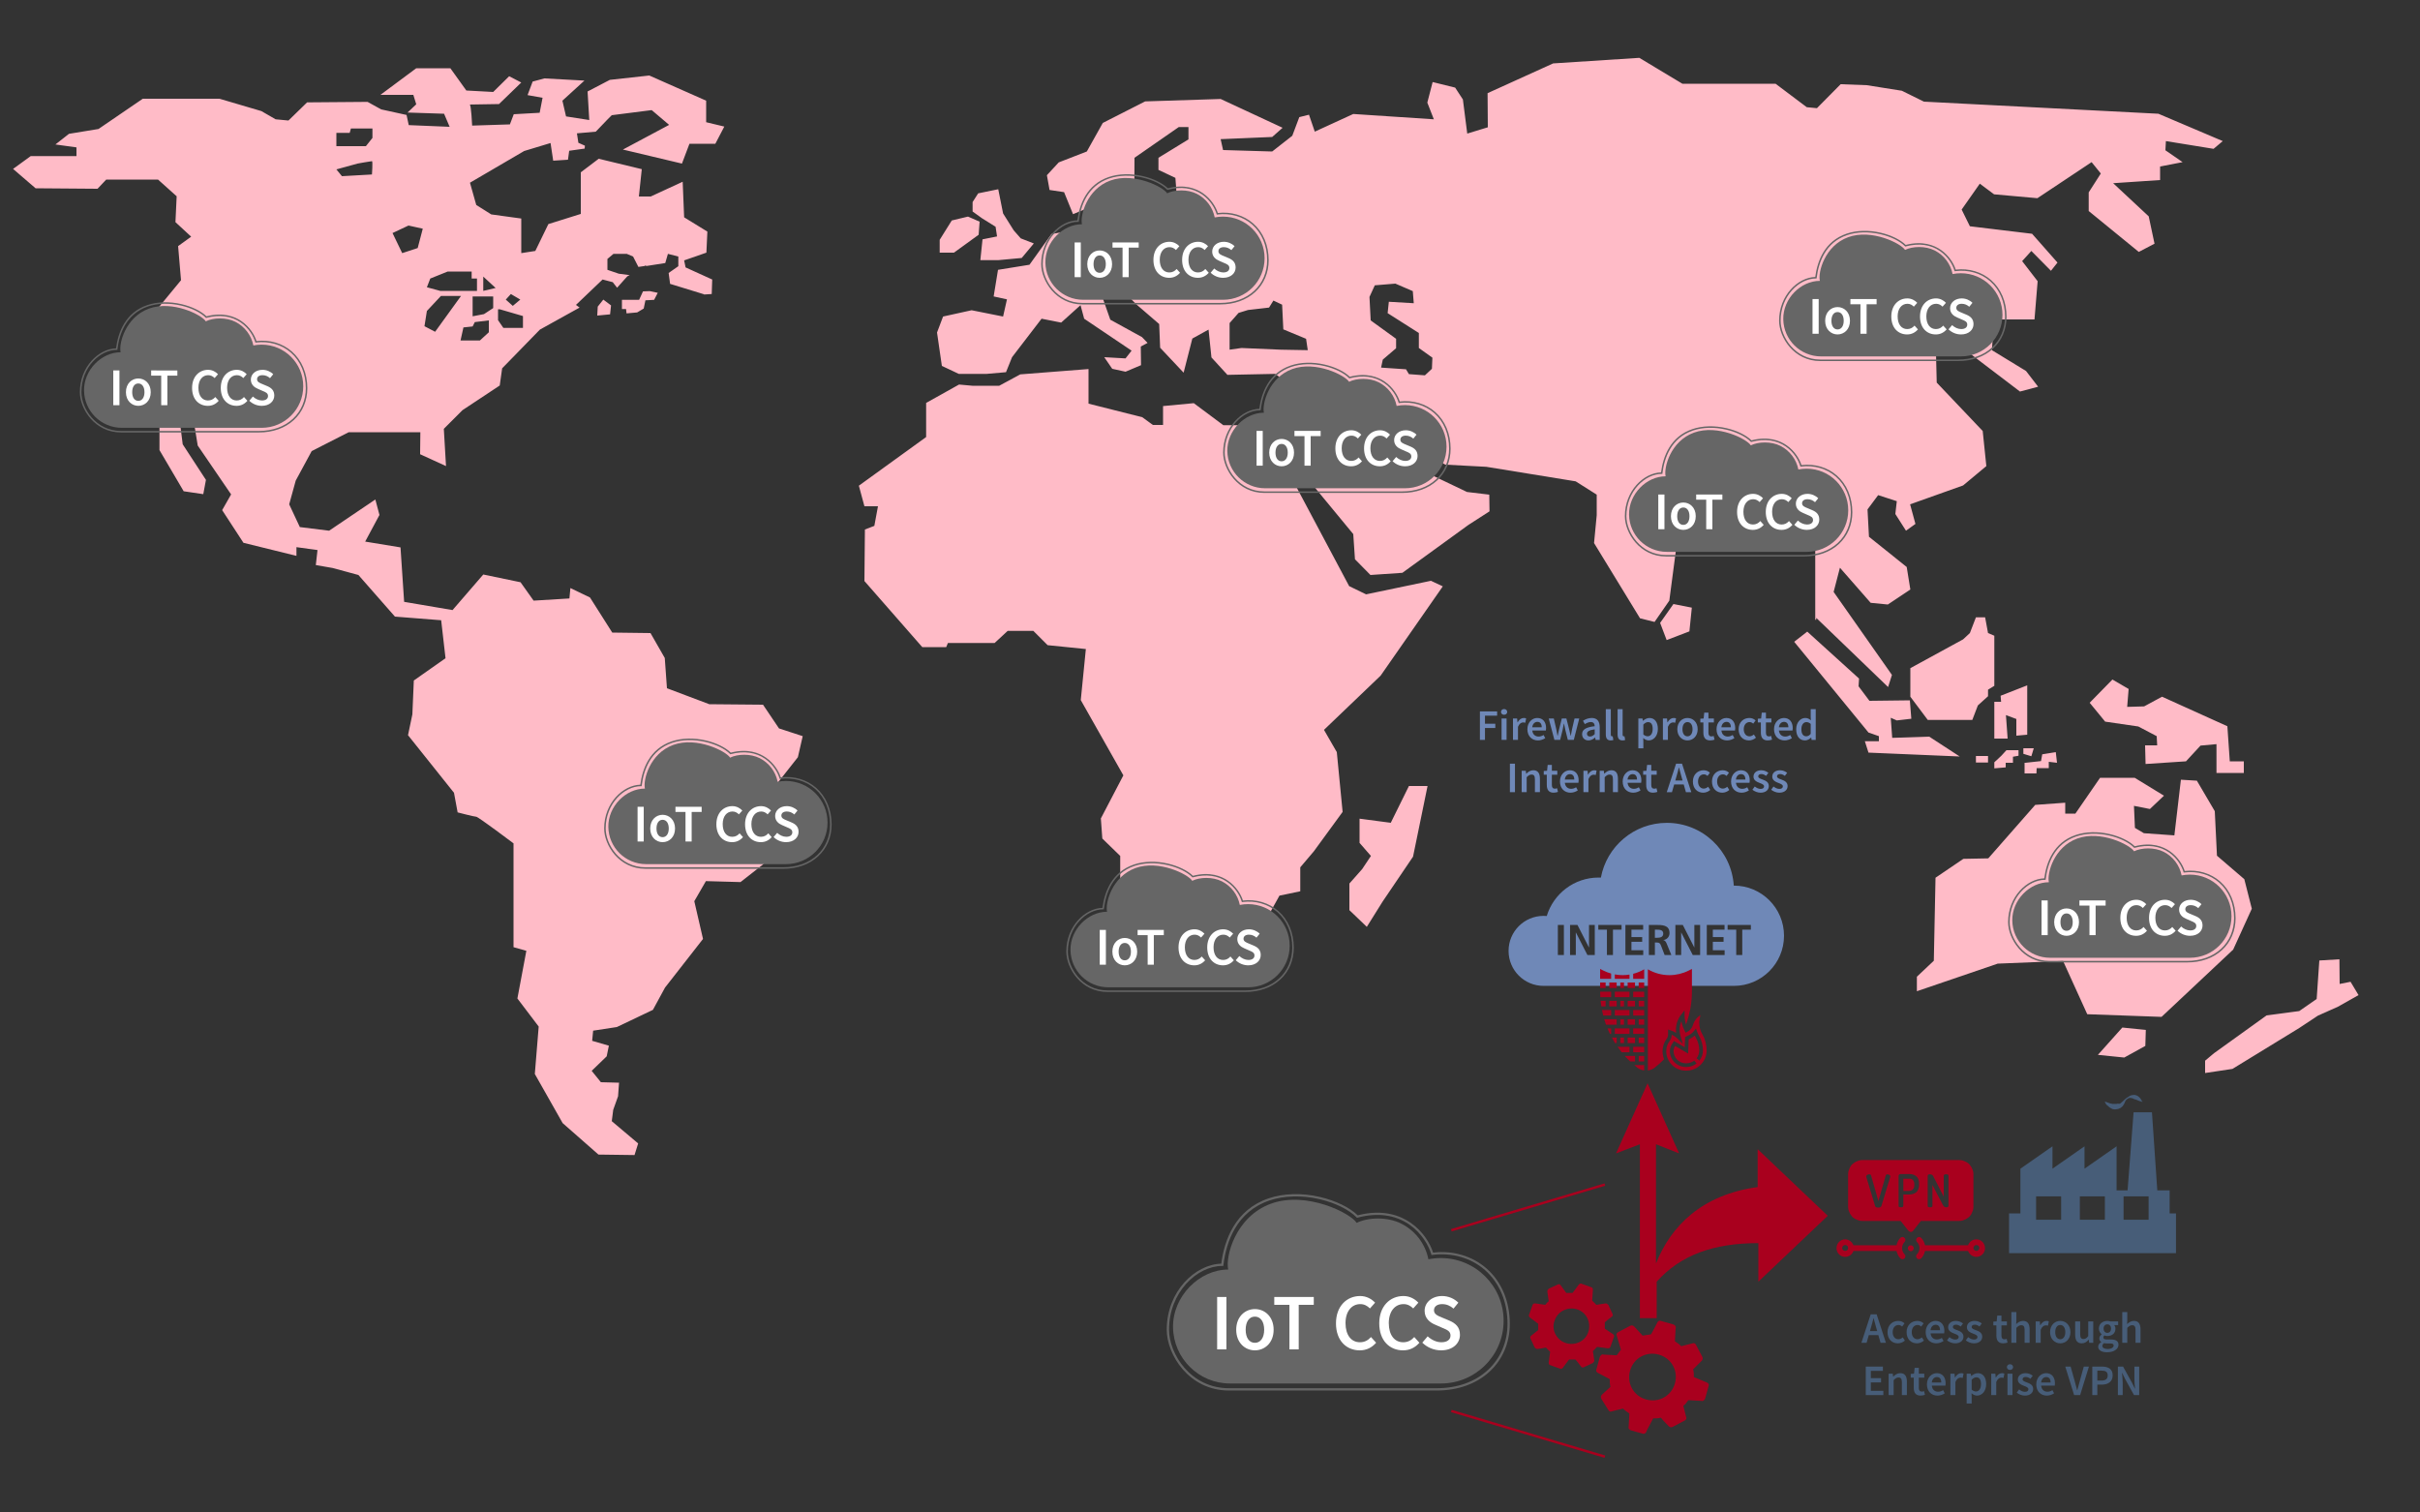 <?xml version="1.0" encoding="UTF-8"?>
<!-- Generator: Adobe Illustrator 27.2.0, SVG Export Plug-In . SVG Version: 6.00 Build 0)  -->
<svg xmlns="http://www.w3.org/2000/svg" xmlns:xlink="http://www.w3.org/1999/xlink" version="1.1" id="Layer_1" x="0px" y="0px" viewBox="0 0 1000 624.812" style="enable-background:new 0 0 1000 624.812;" xml:space="preserve">
<rect x="0" y="0" width="1000" height="624.812" fill="#333333" stroke="none"/>
<path style="fill:#FFBBC7;" d="M411.4,93.7l0.6,4l-6,1.2l-0.9,8.6h7.4l9.7-0.9l5-6l-5.4-2.1l-2.9-3.3l-4.4-7l-2-10l-8.3,1.7  l-2.3,3.6v3.9l3.9,2.8L411.4,93.7z M404.4,97l0.4-5.4l-4.8-2.1l-6.7,1.6l-5,8v5.3h5.9L404.4,97z M264.1,123.9H257v3.8h1.7  c0,0,0.1,0.7,0.2,1.8l4.4-0.4l2.7-1.6l0.7-3.4l3.6-0.2l1.5-2.9l-3.3-0.7l-2.8,0.1L264.1,123.9z M246.8,130.4l5.3-0.5l0.4-3.7  l-3.2-2.4l-2.3,2.9L246.8,130.4z M797.2,304.4l-15.3,0.5l-0.6-8.3l2.5,1.1l6-0.7l-0.6-7.6l-16.7,0.2l-4.5-6l0.2-3.2L746.8,261  l-5.4,4.2l30.7,37.5l4.3,1.5v2.1h-5.8l1.5,4.7l37.7,1.6L797.2,304.4z M824.1,262.7l-2.6-1.1l-1.2-6.5h-3.8l-2.5,6.5l-2.8,2.6  l-21.8,11.9v11.8l7.2,9.6H815l2.3-6l4.2-3.8V285l2.6-1.6V262.7L824.1,262.7z M837.7,283.2l-11,4.3l0.2,2.5h-2.8v15.2h5.5l-0.7-9.7  l4.3,1.6v6.9l4.5-0.4V283.2z M930.5,375.5l-3.1-12.2l-11.3-9.7l-0.9-18.4l-7.4-12.6l-6.6-0.4l-2.7,23l-12.6-0.9l-3.7-2.2l-0.4-9.1  l6.6,1.3l5.8-5.5l-12.1-7.4h-14.3l-10.2,14.8h-4.2v-4.5l-12.4,0.9l-19.4,22.1l-10.3,0.2l-11.5,7.8l-0.7,34.3l-7,6.6v6l33.4-11.4  l27-1.1l10,22l30.7,1.1l29.6-27.8L930.5,375.5z M866.9,435.9l10.9,1.1l8.7-4.8l0.2-6.6l-9.7-1L866.9,435.9z M971.3,405.7l-4.5,0.9  l-0.1-10.2l-8.3,0.5l-1.1,15.9l-7.2,5l-13.5,1.8l-21.7,15.6l-3.7,3.1v5.1l11.3-1.7l27.6-16.9l7.7-5.1l8.3-3.7l8.5-4.8L971.3,405.7z   M886,291.9l-7,0.2l0.6-7.4l-6.7-3.9l-9.4,9.6l6.4,7.8l13.7,2l7.6,4l0.2,3.8h-5l0.2,7.7l16.7-1.1l6-6.5l6.6-0.6v11.9h11.3v-4.8h-5.8  l-1-14.5l-27-12.2L886,291.9z M686,257.4l2.7,7.1l9.4-3.6l1-9.8l-7.6-1.5L686,257.4z M574.7,340l-12.9-1.7v10l4.7,5.4l-3.6,5.4  l-5.3,6v11l7.2,6.9l6.5-10.4l12.6-18.6l6-29.2h-7.7L574.7,340z M840.4,309.2h-4.3v2.3l3.3,1L840.4,309.2z M816.5,312.4h5v2.7h-5  V312.4z M828.7,315.2h3.1v-2.5l2.3-0.4V310h-5l-2.1,2.3l-2.9,2.7v2.5l4.7-0.4v-1.9H828.7z M841.6,317.4h5v-2.6l3.4,0.4l-0.5-4.4  l-5.6,0.9l-0.5,2.8l-6.4,0.7h-0.4v4.4h4.9L841.6,317.4L841.6,317.4z M750.6,255.4l29.6,28.5l1.6-5l-24.1-34.3l2.6-10l12.7,14.5  l7.1,0.7l9.3-6.2l-1.5-9.3l-15.6-12.5l-0.6-11.3l4.4-5.9l7.7,2.5l-0.6,5.3l4.4,6.9l3.9-2.8l-2.2-8.1l21.9-7.8l9.6-8l-1.5-14.5  l-19-20l-0.4-16.3h8.5l26.3,20l7.5-2l-5-6.5l-14.1-8.6L824,132h16.7l1.3-15.8l-6.4-8.3l3.8-4.2l8.1,8.2l2.7-3.4l-10.5-11.9L814,93.5  l-3.4-6.9l7.5-10.7l5.9,4.4l17.9,1.6L864.3,67l3.8,4.7l-5,7.8v7.7l20.7,16.9l6.5-3.4l-2.4-11.3l-14.7-13.7l19.4-1.3v-5.6l9.3-1.8  l-7.1-4.9l0.2-3.8l19.7,3.2l3.8-3.2L891.9,47L795,42l-9.1-4.5l-14.5-2.3l-10.8-0.4l-9.8,9.9l-4.2-0.4l-12.9-9.7h-38.5l-17.8-10.7  l-35.6,2.3l-27.1,12.3l0.1,14.1l-8.5,2.6l-1.8-14.1l-3.2-4.9l-9.3-2.3l-2.2,8.5l2.7,6.9l-33.3-2.2l-15.9,7.3l-2.4-7l-4,1l-2.9,7.7  l-8.3,6.5L505.4,62l-1-4.5l21.3-0.9l4.3-3.8l-25.6-11.9l-31.2,1l-17.5,8.9l-6.6,11.8l-11.6,4.5l-4.9,5.3l1.1,6.1l6,0.9l3.7,9.1  l10.2-4.2l1.8,12h-3.3l-8.3-1.2l-9.3,1.6l-9.1,12.7l-13,2.1l-1.8,11l5.5,1.2l-1.6,7.1l-13-2.6l-11.8,2.6l-2.5,6.6l2,13.8l7,3.3h11.5  l8-0.7l2.5-6.2l12.2-15.9l8.1,1.6l8-7.2l1.5,5.6l19.6,13.2l-2.5,3.2l-8.8-0.5l3.3,4.8l5.5,1.2l6.4-2.7l-0.1-7.7l2.8-1.5l-2.3-2.4  l-13.1-7.2l-3.4-9.7h10.8l3.4,3.4l9.4,8.1l0.4,9.8l9.7,10.3l3.6-14.1l6.7-3.7l1.2,11.5l6.6,7.2l19.7-0.4l5.9,4.3v10.4l-7.2,6.5  h-20.1l-12.2-9.1l-12.7,1.2v7.8h-4.2l-4.4-3.2l-22.2-5.6v-14.3l-28.2,2.2l-8.7,4.7h-11.1l-5.5-0.5l-13.6,7.6v14.1l-27.8,20.1  l2.3,8.5h5.6l-1.5,8.1l-3.9,1.5l-0.2,21.3l23.9,27.3h9.9l0.7-1.7H411l5.4-5H427l5.9,5.9l15.8,1.6l-2.1,21.1l17.6,31.1l-9.3,17.8  l0.6,8.3l7.4,7.2v20.5l9.6,12.9v16.7h28.3l21.3-21.8l6.6-11.9l8.6-1.8v-9.9l5.6-6.6l11.9-16.3l-2.4-24.7l-5.3-9.2l23.4-22.4  l25.7-36.9l-4.9-2.3l-26.8,5.6l-7-3.4l-28.2-53l2-2.3l27.9,33.8l0.7,10.4l6.4,6.5l13.2-0.9l27.3-19.8l8.7-5.6l-0.1-6.9l-9.2-1.1  c0,0-32.1-15.2-32.1-15.8c0-0.7,0.2-13,0.2-13h7.1l1,8.9l14.8,8.6l17,0.9l36.9,6l8.7,5.5v8.5l-1.1,11.5l19,31.1l6,1.5l6.1-8.8  l3.3-25.1l6.4-13.6l10.2-3.8l17.9,1.7l22.5,20v28.7h0.4v-0.7H750.6z M491.1,57.6l-12.4,7.6v5l7,3.3l0.5,6.7l-9.9,14.7L459,94.8  l-1.1-3.6l10.8-5.5l0.1-20.5l18.3-12.7h4L491.1,57.6z M529.3,144.5L529.3,144.5l-16.3-0.7l-4.9,0.7v-11l3.7-4.2l3.9-1.2l8.7-1  l1.8-2.9l3.6,1.7l0.5,10.2l9.4,3.9l0.7,4.7L529.3,144.5z M591.7,152.4L591.7,152.4l-2.9,2.7l-6.6-0.5l-1.2-2l-10.3-0.7l0.7-3.3  l5.5-4.7V140l-10.5-7.6l-0.5-9.7l2.2-4.8l8.5-0.7l7.2,3.1l0.4,5l-10.3-0.6l-0.5,4.7l12.9,8.2v6.2l5.6,4L591.7,152.4z M315.3,291.2  l-22.2-0.2l-17.5-6.6l-0.9-12.5l-5.9-10.3l-15.8-0.2l-9.2-14.5l-8.1-3.9l-0.4,4.3l-14.8,0.9l-5.4-7.6l-15.4-3.2L187,252.1l-20-3.4  l-1.5-22.5l-14.6-2.4l5.9-11l-1.7-6.4L136,219.3l-12.1-1.5l-4.4-9.4l2.7-9.8l6.6-12.2l15.3-7.8h29.6l-0.1,9.1l10.7,4.9l-0.9-15.4  l7.7-7.7l15.4-10.2l1-7.1l15.6-16l16.4-9.1L238,126l11-10.5l4.2,1.1l1.8,2.3l4.2-4.7l1-0.5l-4.5-0.6l-4.7-1.6V107l2.5-2.1h5.5  l2.6,1.1l2.2,4.3l2.7-0.4v-0.2l0.7,0.2l7.7-1.2l1.1-3.8l4.3,1.1v4l-4,2.8l0.6,4.5l14,4.3v0.1l3.2-0.2l0.2-6l-11-5l-0.6-2.9l9.2-3.2  l0.4-8.7l-9.6-5.9l-0.6-14.7l-13.2,6.1H264l1.2-11.3l-17.8-4.3l-7.4,5.6v17.2l-13.4,4.2l-5.4,11.1l-5.8,0.9V90.3L203,88.6l-6.2-3.9  l-2.6-9.2l22.4-13.1l10.9-3.3l1.1,7.3l6.1-0.4l0.5-3.7l6.4-0.9l0.1-1.2L239,59l-0.6-3.9l7.8-0.7l4.7-4.9l0.4-0.4l0,0l1.5-1.5  l16.5-2.1l7.2,6.1l-19.1,10.2l24.4,5.8l3.1-8.2h10.7l3.7-7.1l-7.5-1.8v-8.9l-23.5-10.4L252,33l-9.2,4.8l0.7,11.8l-9.6-1.5l-1.5-6.5  l9.1-8.3L225,32.4l-4.9,1.3l-2.1,5.6l6.2,1.1l-1.2,6.2l-10.7,0.6l-1.6,4.2l-15.6,0.5c0,0-0.4-8.7-1-8.7s12.1-0.2,12.1-0.2l9.2-8.9  l-5-2.6l-6.6,6.5l-11.1-0.6l-6.6-9.2H172l-14.8,11h13.6l1.2,3.9l-3.6,3.4l15.1,0.5l2.3,5.4l-16.9-0.7l-0.9-4.2l-10.5-2.3l-5.6-3.1  l-25,0.2l-7.7,7.5l-5.3-0.5l-5.9-3.4l-17.3-5.1H59L40.7,53.3l-12.2,2l-5.6,4.4l8.7,1.2v3.6H12.7l-7.3,5.3l9.3,8L40.3,78l3.6-3.8  h21.4l7.7,6.9l-0.5,10.7l6.5,6l-5.4,3.9l1.2,14.1l-19.3,23.4v22l10.4,5V186l10,17l8.1,1.2l1.1-5.9l-9.6-14.7l-1.8-14.3h5.6l2.4,14.8  l13.8,20.2l-3.7,6.5l8.8,13.5l21.9,5.4v-3.6l8.7,1.2l-0.7,6.2l6.9,1.2l10.7,2.9l15.1,17.2l19.1,1.5l1.8,15.7l-13.1,9.2l-0.6,14  l-1.8,8.6l19,23.8l1.5,8.1c0,0,6.9,1.8,7.7,1.8s15.4,11,15.4,11v42.9l5.3,1.5l-3.7,19.7l8.8,11.6l-1.6,19.6l11.5,20.3l14.8,13  l14.9,0.2l1.5-4.8l-10.9-9.2l0.6-4.7l2-5.6l0.4-5.6l-7.5-0.2l-3.8-4.7l6.2-6l0.9-4.4l-6.9-2l0.4-4.2l9.8-1.5l14.9-7.1l5-9.2  l15.7-20.1l-3.6-15.6l4.8-8.3l14.3,0.4l9.7-7.6l3.2-30.3l10.8-13.7l2-8.7l-9.8-3.2L315.3,291.2z M198.3,140.7h-8l1.2-5.4l3.8-0.4  l0.9-1.8l5.8-0.7v4.9l0,0L198.3,140.7z M203.8,127.3l-3.8,2.5l-4.7,0.9c0,0,0-7.5,0-8.2h8.5V127.3z M211.1,121.5l3.9,2.3l-3.1,2.6  l-2.9-2.6L211.1,121.5z M205.9,127.8h0.6l9.6,2.8v4.9H208l-2.2-3.2v-4.5C205.8,127.8,205.9,127.8,205.9,127.8z M199.7,114.3l5.1,4.7  l-5.1,1.2V114.3z M177.8,115.1l7.2-2.9h9.9v2.9h2.2v5.1h-15.2l-5.5-1.5L177.8,115.1z M176.4,128.5l5.8-6.2h8.3l-10.7,14.8l-4.4-2.3  L176.4,128.5z M168.8,93.2l5.9,1.3l-2.1,8l-6.4,2.1l-4-8.3L168.8,93.2z M139,55.4v-0.5h5.5l0.5-1.8h8.9V57l-2.7,3.4H139V55.4z   M147.7,67.6c0,0,5.5-1,6-1c0.4,0,0,5.5,0,5.5l-12.4,0.7L139,70L147.7,67.6z"></path>
<g>
	<path style="fill:#666666;" d="M120.616,145.262c-3.875-3.408-9.197-4.984-14.636-4.342c-0.77-2.463-2.754-5.812-6.116-8.147   c-2.789-1.949-7.575-3.875-14.542-2.066c-2.183-2.147-6.011-4.015-10.282-5.019c-4.972-1.167-9.991-1.039-14.134,0.373   c-9.162,3.116-12.115,11.391-12.967,17.892C40.82,144.142,33,151.518,33,162.046c0,6.816,6.069,16.667,17.052,16.667h56.886   c5.812,0,10.831-1.797,14.496-5.159c3.595-3.303,5.567-7.96,5.567-13.118C126.988,154.249,124.724,148.869,120.616,145.262z    M121.013,173.075c-3.56,3.28-8.427,5.007-14.075,5.007H50.052c-10.574,0-16.421-9.477-16.421-16.036   c0-10.294,7.691-17.472,14.589-17.472h0.28l0.035-0.28c0.77-6.361,3.595-14.589,12.582-17.647   c4.038-1.366,8.928-1.494,13.784-0.362c4.248,0.992,8.03,2.848,10.107,4.972l0.128,0.128l0.175-0.047   c5.404-1.447,10.317-0.782,14.204,1.926c3.35,2.334,5.264,5.696,5.952,8.065l0.07,0.257l0.268-0.035   c5.345-0.7,10.597,0.817,14.402,4.155c3.968,3.49,6.162,8.707,6.162,14.706C126.37,165.395,124.467,169.889,121.013,173.075z"></path>
	<path style="fill:#666666;" d="M108.104,142.415c-1.144,0-2.288,0.117-3.408,0.338c-0.84-4.213-3.571-7.808-7.411-9.757   c-3.828-1.949-9.162-1.751-12.243-0.222c-1.634-2.649-13.749-8.788-23.471-5.264c-9.734,3.536-12.558,14.519-11.73,18.055   c-7.89,0-15.243,7.318-15.114,15.838s7.061,15.371,15.593,15.383h57.808c9.489,0,17.18-7.691,17.18-17.18   C125.308,150.118,117.605,142.415,108.104,142.415z"></path>
	<g>
		<path style="fill:#FFFFFF;" d="M46.81,153.08h2.547v14.359H46.81C46.81,167.439,46.81,153.08,46.81,153.08z"></path>
		<path style="fill:#FFFFFF;" d="M57.152,156.396c2.7,0,5.137,2.064,5.137,5.664c0,3.579-2.437,5.643-5.137,5.643    c-2.679,0-5.116-2.063-5.116-5.643C52.036,158.459,54.473,156.396,57.152,156.396z M57.152,165.639    c1.581,0,2.547-1.427,2.547-3.579c0-2.174-0.966-3.6-2.547-3.6c-1.581,0-2.525,1.427-2.525,3.6    C54.627,164.212,55.571,165.639,57.152,165.639z"></path>
		<path style="fill:#FFFFFF;" d="M66.616,155.232h-4.15v-2.151H73.29v2.151h-4.128v12.207h-2.547L66.616,155.232L66.616,155.232z"></path>
		<path style="fill:#FFFFFF;" d="M86.004,152.817c1.756,0,3.183,0.856,4.084,1.822l-1.405,1.581    c-0.747-0.725-1.559-1.186-2.657-1.186c-2.349,0-4.04,1.976-4.04,5.204c0,3.271,1.559,5.248,3.952,5.248    c1.273,0,2.217-0.527,3.03-1.427l1.405,1.559c-1.164,1.339-2.657,2.085-4.479,2.085c-3.644,0-6.521-2.635-6.521-7.399    C79.373,155.605,82.315,152.817,86.004,152.817z"></path>
		<path style="fill:#FFFFFF;" d="M97.862,152.817c1.756,0,3.183,0.856,4.084,1.822l-1.405,1.581    c-0.747-0.725-1.559-1.186-2.657-1.186c-2.349,0-4.04,1.976-4.04,5.204c0,3.271,1.559,5.248,3.952,5.248    c1.273,0,2.217-0.527,3.03-1.427l1.405,1.559c-1.164,1.339-2.657,2.085-4.479,2.085c-3.644,0-6.521-2.635-6.521-7.399    C91.231,155.605,94.173,152.817,97.862,152.817z"></path>
		<path style="fill:#FFFFFF;" d="M104.494,163.86c1.032,0.966,2.415,1.625,3.754,1.625c1.603,0,2.503-0.725,2.503-1.845    c0-1.185-0.922-1.559-2.24-2.107l-1.954-0.857c-1.427-0.593-2.898-1.713-2.898-3.82c0-2.284,2.02-4.04,4.808-4.04    c1.69,0,3.315,0.702,4.435,1.822l-1.317,1.625c-0.9-0.769-1.888-1.23-3.118-1.23c-1.361,0-2.239,0.637-2.239,1.691    c0,1.119,1.097,1.537,2.283,2.02l1.932,0.812c1.713,0.725,2.898,1.801,2.898,3.887c0,2.327-1.932,4.259-5.159,4.259    c-1.932,0-3.798-0.768-5.159-2.107L104.494,163.86z"></path>
	</g>
</g>
<g>
	<path style="fill:#666666;" d="M337.266,325.562c-3.875-3.408-9.197-4.984-14.636-4.342c-0.77-2.463-2.754-5.812-6.116-8.147   c-2.789-1.949-7.575-3.875-14.542-2.066c-2.183-2.147-6.011-4.015-10.282-5.019c-4.972-1.167-9.991-1.039-14.134,0.373   c-9.162,3.116-12.115,11.391-12.967,17.892c-7.119,0.187-14.939,7.563-14.939,18.09c0,6.816,6.069,16.667,17.052,16.667h56.886   c5.812,0,10.831-1.797,14.496-5.159c3.595-3.303,5.567-7.96,5.567-13.118C343.638,334.549,341.374,329.169,337.266,325.562z    M337.663,353.375c-3.56,3.28-8.427,5.007-14.075,5.007h-56.886c-10.574,0-16.421-9.477-16.421-16.036   c0-10.294,7.691-17.472,14.589-17.472h0.28l0.035-0.28c0.77-6.361,3.595-14.589,12.582-17.647   c4.038-1.366,8.928-1.494,13.784-0.362c4.248,0.992,8.03,2.848,10.107,4.972l0.128,0.128l0.175-0.047   c5.404-1.447,10.317-0.782,14.204,1.926c3.35,2.334,5.264,5.696,5.952,8.065l0.07,0.257l0.268-0.035   c5.345-0.7,10.597,0.817,14.402,4.155c3.968,3.49,6.162,8.707,6.162,14.706C343.02,345.695,341.117,350.189,337.663,353.375z"></path>
	<path style="fill:#666666;" d="M324.754,322.715c-1.144,0-2.288,0.117-3.408,0.338c-0.84-4.213-3.571-7.808-7.411-9.757   c-3.828-1.949-9.162-1.751-12.243-0.222c-1.634-2.649-13.749-8.788-23.471-5.264c-9.734,3.536-12.558,14.519-11.73,18.055   c-7.89,0-15.243,7.318-15.114,15.838c0.128,8.52,7.061,15.371,15.593,15.383h57.808c9.489,0,17.18-7.691,17.18-17.18   C341.958,330.418,334.255,322.715,324.754,322.715z"></path>
	<g>
		<path style="fill:#FFFFFF;" d="M263.46,333.38h2.547v14.359h-2.547C263.46,347.739,263.46,333.38,263.46,333.38z"></path>
		<path style="fill:#FFFFFF;" d="M273.802,336.696c2.7,0,5.137,2.064,5.137,5.664c0,3.579-2.437,5.643-5.137,5.643    c-2.679,0-5.116-2.063-5.116-5.643C268.686,338.759,271.123,336.696,273.802,336.696z M273.802,345.939    c1.581,0,2.547-1.427,2.547-3.579c0-2.174-0.966-3.6-2.547-3.6s-2.525,1.427-2.525,3.6    C271.277,344.512,272.221,345.939,273.802,345.939z"></path>
		<path style="fill:#FFFFFF;" d="M283.266,335.532h-4.15v-2.151h10.824v2.151h-4.128v12.207h-2.547L283.266,335.532L283.266,335.532    z"></path>
		<path style="fill:#FFFFFF;" d="M302.654,333.117c1.756,0,3.183,0.856,4.084,1.822l-1.405,1.581    c-0.747-0.725-1.559-1.186-2.657-1.186c-2.349,0-4.04,1.976-4.04,5.204c0,3.271,1.559,5.248,3.952,5.248    c1.273,0,2.217-0.527,3.03-1.427l1.405,1.559c-1.164,1.339-2.657,2.085-4.479,2.085c-3.644,0-6.521-2.635-6.521-7.399    C296.023,335.905,298.965,333.117,302.654,333.117z"></path>
		<path style="fill:#FFFFFF;" d="M314.512,333.117c1.756,0,3.183,0.856,4.084,1.822l-1.405,1.581    c-0.747-0.725-1.559-1.186-2.657-1.186c-2.349,0-4.04,1.976-4.04,5.204c0,3.271,1.559,5.248,3.952,5.248    c1.273,0,2.217-0.527,3.03-1.427l1.405,1.559c-1.164,1.339-2.657,2.085-4.479,2.085c-3.644,0-6.521-2.635-6.521-7.399    C307.881,335.905,310.823,333.117,314.512,333.117z"></path>
		<path style="fill:#FFFFFF;" d="M321.144,344.16c1.032,0.966,2.415,1.625,3.754,1.625c1.603,0,2.503-0.725,2.503-1.845    c0-1.185-0.922-1.559-2.24-2.107l-1.954-0.857c-1.427-0.593-2.898-1.713-2.898-3.82c0-2.284,2.02-4.04,4.808-4.04    c1.69,0,3.315,0.702,4.435,1.822l-1.317,1.625c-0.9-0.769-1.888-1.23-3.118-1.23c-1.361,0-2.239,0.637-2.239,1.691    c0,1.119,1.097,1.537,2.283,2.02l1.932,0.812c1.712,0.725,2.898,1.801,2.898,3.887c0,2.327-1.932,4.259-5.159,4.259    c-1.932,0-3.798-0.768-5.159-2.107L321.144,344.16z"></path>
	</g>
</g>
<g>
	<path style="fill:#666666;" d="M614.257,524.157c-5.844-5.14-13.87-7.516-22.072-6.548c-1.162-3.714-4.154-8.766-9.223-12.286   c-4.207-2.939-11.423-5.844-21.931-3.115c-3.291-3.239-9.065-6.055-15.507-7.569c-7.498-1.76-15.067-1.567-21.315,0.563   c-13.817,4.7-18.27,17.179-19.555,26.983c-10.737,0.282-22.53,11.406-22.53,27.282c0,10.279,9.153,25.135,25.716,25.135h85.79   c8.766,0,16.334-2.711,21.861-7.78c5.421-4.981,8.396-12.004,8.396-19.784C623.868,537.71,620.453,529.596,614.257,524.157z    M614.856,566.101c-5.368,4.946-12.708,7.551-21.227,7.551h-85.79c-15.947,0-24.765-14.292-24.765-24.184   c0-15.525,11.599-26.349,22.002-26.349h0.422l0.053-0.422c1.162-9.593,5.421-22.002,18.974-26.613   c6.09-2.059,13.465-2.253,20.787-0.546c6.407,1.496,12.11,4.295,15.243,7.498l0.194,0.194l0.264-0.07   c8.149-2.183,15.56-1.179,21.421,2.904c5.052,3.52,7.938,8.59,8.977,12.163l0.106,0.387l0.405-0.053   c8.061-1.056,15.982,1.232,21.72,6.266c5.984,5.263,9.294,13.131,9.294,22.178C622.935,554.519,620.066,561.296,614.856,566.101z"></path>
	<path style="fill:#666666;" d="M595.389,519.862c-1.725,0-3.45,0.176-5.14,0.51c-1.267-6.354-5.386-11.775-11.177-14.715   c-5.773-2.939-13.817-2.64-18.464-0.334c-2.464-3.996-20.735-13.254-35.397-7.938c-14.68,5.333-18.939,21.896-17.689,27.229   c-11.899,0-22.988,11.036-22.794,23.885c0.194,12.849,10.649,23.181,23.516,23.199h87.18c14.31,0,25.909-11.599,25.909-25.909   C621.333,531.479,609.716,519.862,595.389,519.862z"></path>
	<g>
		<path style="fill:#FFFFFF;" d="M502.95,535.947h3.841v21.655h-3.841C502.95,557.601,502.95,535.947,502.95,535.947z"></path>
		<path style="fill:#FFFFFF;" d="M518.547,540.947c4.072,0,7.748,3.113,7.748,8.542c0,5.398-3.675,8.51-7.748,8.51    c-4.04,0-7.715-3.112-7.715-8.51C510.832,544.059,514.507,540.947,518.547,540.947z M518.547,554.887    c2.384,0,3.841-2.152,3.841-5.398c0-3.278-1.457-5.429-3.841-5.429s-3.808,2.151-3.808,5.429    C514.739,552.734,516.162,554.887,518.547,554.887z"></path>
		<path style="fill:#FFFFFF;" d="M532.819,539.191h-6.258v-3.245h16.324v3.245h-6.225v18.41h-3.841L532.819,539.191L532.819,539.191    z"></path>
		<path style="fill:#FFFFFF;" d="M562.059,535.55c2.649,0,4.801,1.291,6.159,2.748l-2.119,2.384    c-1.126-1.093-2.351-1.789-4.006-1.789c-3.543,0-6.093,2.981-6.093,7.848c0,4.934,2.351,7.914,5.96,7.914    c1.92,0,3.344-0.795,4.569-2.152l2.119,2.351c-1.755,2.019-4.006,3.145-6.755,3.145c-5.496,0-9.834-3.973-9.834-11.158    C552.059,539.755,556.496,535.55,562.059,535.55z"></path>
		<path style="fill:#FFFFFF;" d="M579.941,535.55c2.649,0,4.801,1.291,6.159,2.748l-2.119,2.384    c-1.126-1.093-2.351-1.789-4.006-1.789c-3.543,0-6.093,2.981-6.093,7.848c0,4.934,2.351,7.914,5.96,7.914    c1.92,0,3.344-0.795,4.569-2.152l2.119,2.351c-1.755,2.019-4.006,3.145-6.755,3.145c-5.496,0-9.834-3.973-9.834-11.158    C569.942,539.755,574.379,535.55,579.941,535.55z"></path>
		<path style="fill:#FFFFFF;" d="M589.944,552.204c1.556,1.457,3.642,2.451,5.662,2.451c2.417,0,3.775-1.093,3.775-2.782    c0-1.788-1.391-2.351-3.378-3.178l-2.947-1.292c-2.152-0.894-4.371-2.583-4.371-5.761c0-3.444,3.047-6.092,7.252-6.092    c2.549,0,5,1.059,6.688,2.748l-1.987,2.451c-1.358-1.16-2.848-1.855-4.702-1.855c-2.053,0-3.377,0.96-3.377,2.55    c0,1.688,1.655,2.318,3.443,3.046l2.914,1.224c2.583,1.093,4.37,2.716,4.37,5.861c0,3.51-2.914,6.423-7.781,6.423    c-2.914,0-5.728-1.159-7.781-3.178L589.944,552.204z"></path>
	</g>
</g>
<g>
	<path style="fill:#666666;" d="M517.866,92.356c-3.875-3.408-9.197-4.984-14.636-4.342c-0.77-2.463-2.754-5.812-6.116-8.147   c-2.789-1.949-7.575-3.875-14.542-2.066c-2.183-2.147-6.011-4.015-10.282-5.019c-4.972-1.167-9.991-1.039-14.134,0.373   c-9.162,3.116-12.115,11.391-12.967,17.892c-7.119,0.187-14.939,7.563-14.939,18.09c0,6.816,6.069,16.667,17.052,16.667h56.886   c5.812,0,10.831-1.797,14.496-5.159c3.595-3.303,5.567-7.96,5.567-13.118C524.238,101.343,521.974,95.963,517.866,92.356z    M518.263,120.169c-3.56,3.28-8.427,5.007-14.076,5.007h-56.886c-10.574,0-16.421-9.477-16.421-16.036   c0-10.294,7.691-17.472,14.589-17.472h0.28l0.035-0.28c0.77-6.361,3.595-14.589,12.582-17.647   c4.038-1.366,8.928-1.494,13.784-0.362c4.248,0.992,8.03,2.848,10.107,4.972l0.128,0.128l0.175-0.047   c5.404-1.447,10.317-0.782,14.204,1.926c3.35,2.334,5.264,5.696,5.952,8.065l0.07,0.257l0.268-0.035   c5.345-0.7,10.597,0.817,14.402,4.155c3.968,3.49,6.162,8.707,6.162,14.706C523.62,112.489,521.717,116.983,518.263,120.169z"></path>
	<path style="fill:#666666;" d="M505.354,89.509c-1.144,0-2.288,0.117-3.408,0.338c-0.84-4.213-3.571-7.808-7.411-9.757   c-3.828-1.949-9.162-1.751-12.243-0.222c-1.634-2.649-13.749-8.788-23.471-5.264c-9.734,3.536-12.558,14.519-11.73,18.055   c-7.89,0-15.243,7.318-15.114,15.838s7.061,15.371,15.593,15.383h57.808c9.489,0,17.18-7.691,17.18-17.18   S514.855,89.509,505.354,89.509z"></path>
	<g>
		<path style="fill:#FFFFFF;" d="M444.06,100.174h2.547v14.359h-2.547C444.06,114.533,444.06,100.174,444.06,100.174z"></path>
		<path style="fill:#FFFFFF;" d="M454.402,103.49c2.7,0,5.137,2.064,5.137,5.664c0,3.579-2.437,5.643-5.137,5.643    c-2.679,0-5.116-2.063-5.116-5.643C449.286,105.553,451.723,103.49,454.402,103.49z M454.402,112.733    c1.581,0,2.547-1.427,2.547-3.579c0-2.174-0.966-3.6-2.547-3.6s-2.525,1.427-2.525,3.6    C451.877,111.306,452.821,112.733,454.402,112.733z"></path>
		<path style="fill:#FFFFFF;" d="M463.866,102.326h-4.15v-2.151h10.824v2.151h-4.128v12.207h-2.547L463.866,102.326L463.866,102.326    z"></path>
		<path style="fill:#FFFFFF;" d="M483.254,99.911c1.756,0,3.183,0.856,4.084,1.822l-1.405,1.581    c-0.747-0.725-1.559-1.186-2.657-1.186c-2.349,0-4.04,1.976-4.04,5.204c0,3.271,1.559,5.248,3.952,5.248    c1.273,0,2.217-0.527,3.03-1.427l1.405,1.559c-1.164,1.339-2.657,2.085-4.479,2.085c-3.644,0-6.521-2.635-6.521-7.399    C476.624,102.699,479.565,99.911,483.254,99.911z"></path>
		<path style="fill:#FFFFFF;" d="M495.112,99.911c1.756,0,3.183,0.856,4.084,1.822l-1.405,1.581    c-0.747-0.725-1.559-1.186-2.657-1.186c-2.349,0-4.04,1.976-4.04,5.204c0,3.271,1.559,5.248,3.952,5.248    c1.273,0,2.217-0.527,3.03-1.427l1.405,1.559c-1.164,1.339-2.657,2.085-4.479,2.085c-3.644,0-6.521-2.635-6.521-7.399    C488.481,102.699,491.423,99.911,495.112,99.911z"></path>
		<path style="fill:#FFFFFF;" d="M501.744,110.954c1.032,0.966,2.415,1.625,3.754,1.625c1.603,0,2.503-0.725,2.503-1.845    c0-1.185-0.922-1.559-2.24-2.107l-1.954-0.857c-1.427-0.593-2.898-1.713-2.898-3.82c0-2.284,2.02-4.04,4.808-4.04    c1.69,0,3.315,0.702,4.435,1.822l-1.317,1.625c-0.9-0.769-1.888-1.23-3.118-1.23c-1.361,0-2.239,0.637-2.239,1.691    c0,1.119,1.097,1.537,2.283,2.02l1.932,0.812c1.712,0.725,2.898,1.801,2.898,3.887c0,2.327-1.932,4.259-5.159,4.259    c-1.932,0-3.798-0.768-5.159-2.107L501.744,110.954z"></path>
	</g>
</g>
<g>
	<path style="fill:#666666;" d="M528.239,376.456c-3.875-3.408-9.197-4.984-14.636-4.342c-0.77-2.463-2.754-5.812-6.116-8.147   c-2.789-1.949-7.575-3.875-14.542-2.066c-2.183-2.147-6.011-4.015-10.282-5.019c-4.972-1.167-9.991-1.039-14.134,0.373   c-9.162,3.116-12.115,11.391-12.967,17.892c-7.119,0.187-14.939,7.563-14.939,18.09c0,6.816,6.069,16.667,17.052,16.667h56.886   c5.812,0,10.831-1.797,14.496-5.159c3.595-3.303,5.567-7.96,5.567-13.118C534.611,385.443,532.347,380.063,528.239,376.456z    M528.636,404.269c-3.56,3.28-8.427,5.007-14.075,5.007h-56.886c-10.574,0-16.421-9.477-16.421-16.036   c0-10.294,7.691-17.472,14.589-17.472h0.28l0.035-0.28c0.77-6.361,3.595-14.589,12.582-17.647   c4.038-1.366,8.928-1.494,13.784-0.362c4.248,0.992,8.03,2.848,10.107,4.972l0.128,0.128l0.175-0.047   c5.404-1.447,10.317-0.782,14.204,1.926c3.35,2.334,5.264,5.696,5.952,8.065l0.07,0.257l0.268-0.035   c5.345-0.7,10.597,0.817,14.402,4.155c3.968,3.49,6.162,8.707,6.162,14.706C533.993,396.589,532.09,401.083,528.636,404.269z"></path>
	<path style="fill:#666666;" d="M515.727,373.609c-1.144,0-2.288,0.117-3.408,0.338c-0.84-4.213-3.571-7.808-7.411-9.757   c-3.828-1.949-9.162-1.751-12.243-0.222c-1.634-2.649-13.749-8.788-23.471-5.264c-9.734,3.536-12.558,14.519-11.73,18.055   c-7.89,0-15.243,7.318-15.114,15.838c0.128,8.52,7.061,15.371,15.593,15.383h57.808c9.489,0,17.18-7.691,17.18-17.18   C532.931,381.312,525.228,373.609,515.727,373.609z"></path>
	<g>
		<path style="fill:#FFFFFF;" d="M454.433,384.274h2.547v14.359h-2.547C454.433,398.633,454.433,384.274,454.433,384.274z"></path>
		<path style="fill:#FFFFFF;" d="M464.775,387.589c2.7,0,5.137,2.064,5.137,5.664c0,3.579-2.437,5.643-5.137,5.643    c-2.679,0-5.116-2.063-5.116-5.643C459.659,389.653,462.096,387.589,464.775,387.589z M464.775,396.833    c1.581,0,2.547-1.427,2.547-3.579c0-2.174-0.966-3.6-2.547-3.6c-1.581,0-2.525,1.427-2.525,3.6    C462.25,395.406,463.194,396.833,464.775,396.833z"></path>
		<path style="fill:#FFFFFF;" d="M474.239,386.426h-4.15v-2.151h10.824v2.151h-4.128v12.207h-2.547L474.239,386.426L474.239,386.426    z"></path>
		<path style="fill:#FFFFFF;" d="M493.627,384.011c1.756,0,3.183,0.856,4.084,1.822l-1.405,1.581    c-0.747-0.725-1.559-1.186-2.657-1.186c-2.349,0-4.04,1.976-4.04,5.204c0,3.271,1.559,5.248,3.952,5.248    c1.273,0,2.217-0.527,3.03-1.427l1.405,1.559c-1.164,1.339-2.657,2.085-4.479,2.085c-3.644,0-6.521-2.635-6.521-7.399    C486.996,386.799,489.938,384.011,493.627,384.011z"></path>
		<path style="fill:#FFFFFF;" d="M505.484,384.011c1.756,0,3.183,0.856,4.084,1.822l-1.405,1.581    c-0.747-0.725-1.559-1.186-2.657-1.186c-2.349,0-4.04,1.976-4.04,5.204c0,3.271,1.559,5.248,3.952,5.248    c1.273,0,2.217-0.527,3.03-1.427l1.405,1.559c-1.164,1.339-2.657,2.085-4.479,2.085c-3.644,0-6.521-2.635-6.521-7.399    C498.854,386.799,501.796,384.011,505.484,384.011z"></path>
		<path style="fill:#FFFFFF;" d="M512.117,395.054c1.032,0.966,2.415,1.625,3.754,1.625c1.603,0,2.503-0.725,2.503-1.845    c0-1.185-0.922-1.559-2.24-2.107l-1.954-0.857c-1.427-0.593-2.898-1.713-2.898-3.82c0-2.284,2.02-4.04,4.808-4.04    c1.69,0,3.315,0.702,4.435,1.822l-1.317,1.625c-0.9-0.769-1.888-1.23-3.118-1.23c-1.361,0-2.239,0.637-2.239,1.691    c0,1.119,1.097,1.537,2.283,2.02l1.932,0.812c1.713,0.725,2.898,1.801,2.898,3.887c0,2.327-1.932,4.259-5.159,4.259    c-1.932,0-3.798-0.768-5.159-2.107L512.117,395.054z"></path>
	</g>
</g>
<g>
	<path style="fill:#666666;" d="M593.048,170.243c-3.875-3.408-9.197-4.984-14.636-4.342c-0.77-2.463-2.754-5.812-6.116-8.147   c-2.789-1.949-7.575-3.875-14.542-2.066c-2.182-2.148-6.011-4.015-10.282-5.019c-4.972-1.167-9.991-1.039-14.134,0.373   c-9.162,3.116-12.115,11.391-12.967,17.892c-7.119,0.187-14.939,7.563-14.939,18.09c0,6.816,6.069,16.666,17.052,16.666h56.885   c5.812,0,10.831-1.797,14.496-5.159c3.595-3.303,5.567-7.96,5.567-13.118C599.42,179.229,597.156,173.849,593.048,170.243z    M593.445,198.055c-3.56,3.28-8.427,5.007-14.076,5.007h-56.885c-10.574,0-16.421-9.477-16.421-16.036   c0-10.294,7.691-17.472,14.589-17.472h0.28l0.035-0.28c0.77-6.361,3.595-14.589,12.582-17.647   c4.038-1.366,8.929-1.494,13.784-0.362c4.248,0.992,8.03,2.848,10.107,4.972l0.128,0.128l0.175-0.047   c5.404-1.447,10.317-0.782,14.204,1.926c3.35,2.334,5.264,5.696,5.952,8.065l0.07,0.257l0.268-0.035   c5.345-0.7,10.597,0.817,14.402,4.155c3.968,3.49,6.162,8.707,6.162,14.706C598.802,190.375,596.899,194.869,593.445,198.055z"></path>
	<path style="fill:#666666;" d="M580.536,167.395c-1.144,0-2.288,0.117-3.408,0.338c-0.84-4.213-3.571-7.808-7.411-9.757   c-3.828-1.949-9.162-1.751-12.243-0.222c-1.634-2.649-13.749-8.788-23.471-5.264c-9.734,3.536-12.558,14.519-11.73,18.055   c-7.89,0-15.243,7.318-15.114,15.838s7.061,15.371,15.593,15.383h57.808c9.489,0,17.18-7.691,17.18-17.18   C597.74,175.098,590.037,167.395,580.536,167.395z"></path>
	<g>
		<path style="fill:#FFFFFF;" d="M519.242,178.06h2.547v14.359h-2.547C519.242,192.419,519.242,178.06,519.242,178.06z"></path>
		<path style="fill:#FFFFFF;" d="M529.584,181.376c2.7,0,5.137,2.064,5.137,5.664c0,3.579-2.437,5.643-5.137,5.643    c-2.679,0-5.116-2.063-5.116-5.643C524.468,183.44,526.905,181.376,529.584,181.376z M529.584,190.619    c1.581,0,2.547-1.427,2.547-3.579c0-2.174-0.966-3.6-2.547-3.6s-2.525,1.427-2.525,3.6    C527.059,189.192,528.003,190.619,529.584,190.619z"></path>
		<path style="fill:#FFFFFF;" d="M539.048,180.212h-4.15v-2.151h10.824v2.151h-4.128v12.207h-2.547L539.048,180.212L539.048,180.212    z"></path>
		<path style="fill:#FFFFFF;" d="M558.436,177.797c1.756,0,3.183,0.856,4.084,1.822l-1.405,1.581    c-0.747-0.725-1.559-1.186-2.657-1.186c-2.349,0-4.04,1.976-4.04,5.204c0,3.271,1.559,5.248,3.952,5.248    c1.273,0,2.217-0.527,3.03-1.427l1.405,1.559c-1.164,1.339-2.657,2.085-4.479,2.085c-3.644,0-6.521-2.635-6.521-7.399    C551.806,180.585,554.747,177.797,558.436,177.797z"></path>
		<path style="fill:#FFFFFF;" d="M570.294,177.797c1.756,0,3.183,0.856,4.084,1.822l-1.405,1.581    c-0.747-0.725-1.559-1.186-2.657-1.186c-2.349,0-4.04,1.976-4.04,5.204c0,3.271,1.559,5.248,3.952,5.248    c1.273,0,2.217-0.527,3.03-1.427l1.405,1.559c-1.164,1.339-2.657,2.085-4.479,2.085c-3.644,0-6.521-2.635-6.521-7.399    C563.663,180.585,566.605,177.797,570.294,177.797z"></path>
		<path style="fill:#FFFFFF;" d="M576.926,188.84c1.032,0.966,2.415,1.625,3.754,1.625c1.603,0,2.503-0.725,2.503-1.845    c0-1.185-0.922-1.559-2.24-2.107l-1.954-0.857c-1.427-0.593-2.898-1.713-2.898-3.82c0-2.284,2.02-4.04,4.808-4.04    c1.69,0,3.315,0.702,4.435,1.822l-1.317,1.625c-0.9-0.769-1.888-1.23-3.118-1.23c-1.361,0-2.239,0.637-2.239,1.691    c0,1.119,1.097,1.537,2.283,2.02l1.932,0.812c1.712,0.725,2.898,1.801,2.898,3.887c0,2.327-1.932,4.259-5.159,4.259    c-1.932,0-3.798-0.768-5.159-2.107L576.926,188.84z"></path>
	</g>
</g>
<g>
	<path style="fill:#666666;" d="M759.048,196.518c-3.875-3.408-9.197-4.984-14.636-4.342c-0.77-2.463-2.754-5.812-6.116-8.147   c-2.789-1.949-7.575-3.875-14.542-2.066c-2.182-2.147-6.011-4.015-10.282-5.019c-4.972-1.167-9.991-1.039-14.134,0.373   c-9.162,3.116-12.115,11.391-12.967,17.892c-7.119,0.187-14.939,7.563-14.939,18.09c0,6.816,6.069,16.667,17.052,16.667h56.885   c5.812,0,10.831-1.797,14.496-5.159c3.595-3.303,5.567-7.96,5.567-13.118C765.42,205.505,763.156,200.125,759.048,196.518z    M759.445,224.331c-3.56,3.28-8.427,5.007-14.076,5.007h-56.885c-10.574,0-16.421-9.477-16.421-16.036   c0-10.294,7.691-17.472,14.589-17.472h0.28l0.035-0.28c0.77-6.361,3.595-14.589,12.582-17.647   c4.038-1.366,8.929-1.494,13.784-0.362c4.248,0.992,8.03,2.848,10.107,4.972l0.128,0.128l0.175-0.047   c5.404-1.447,10.317-0.782,14.204,1.926c3.35,2.334,5.264,5.696,5.952,8.065l0.07,0.257l0.268-0.035   c5.345-0.7,10.597,0.817,14.402,4.155c3.968,3.49,6.162,8.707,6.162,14.706C764.802,216.651,762.899,221.145,759.445,224.331z"></path>
	<path style="fill:#666666;" d="M746.536,193.671c-1.144,0-2.288,0.117-3.408,0.338c-0.84-4.213-3.571-7.808-7.411-9.757   c-3.828-1.949-9.162-1.751-12.243-0.222c-1.634-2.649-13.749-8.788-23.471-5.264c-9.734,3.536-12.558,14.519-11.73,18.055   c-7.89,0-15.243,7.318-15.114,15.838c0.128,8.52,7.061,15.371,15.593,15.383h57.808c9.489,0,17.18-7.691,17.18-17.18   C763.74,201.374,756.037,193.671,746.536,193.671z"></path>
	<g>
		<path style="fill:#FFFFFF;" d="M685.242,204.336h2.547v14.359h-2.547C685.242,218.695,685.242,204.336,685.242,204.336z"></path>
		<path style="fill:#FFFFFF;" d="M695.584,207.652c2.7,0,5.137,2.064,5.137,5.664c0,3.579-2.437,5.643-5.137,5.643    c-2.679,0-5.116-2.063-5.116-5.643C690.468,209.715,692.905,207.652,695.584,207.652z M695.584,216.895    c1.581,0,2.547-1.427,2.547-3.579c0-2.174-0.966-3.6-2.547-3.6s-2.525,1.427-2.525,3.6    C693.059,215.468,694.003,216.895,695.584,216.895z"></path>
		<path style="fill:#FFFFFF;" d="M705.048,206.488h-4.15v-2.151h10.824v2.151h-4.128v12.207h-2.547L705.048,206.488L705.048,206.488    z"></path>
		<path style="fill:#FFFFFF;" d="M724.436,204.073c1.756,0,3.183,0.856,4.084,1.822l-1.405,1.581    c-0.747-0.725-1.559-1.186-2.657-1.186c-2.349,0-4.04,1.976-4.04,5.204c0,3.271,1.559,5.248,3.952,5.248    c1.273,0,2.217-0.527,3.03-1.427l1.405,1.559c-1.164,1.339-2.657,2.085-4.479,2.085c-3.644,0-6.521-2.635-6.521-7.399    C717.806,206.861,720.747,204.073,724.436,204.073z"></path>
		<path style="fill:#FFFFFF;" d="M736.294,204.073c1.756,0,3.183,0.856,4.084,1.822l-1.405,1.581    c-0.747-0.725-1.559-1.186-2.657-1.186c-2.349,0-4.04,1.976-4.04,5.204c0,3.271,1.559,5.248,3.952,5.248    c1.273,0,2.217-0.527,3.03-1.427l1.405,1.559c-1.164,1.339-2.657,2.085-4.479,2.085c-3.644,0-6.521-2.635-6.521-7.399    C729.663,206.861,732.605,204.073,736.294,204.073z"></path>
		<path style="fill:#FFFFFF;" d="M742.926,215.116c1.032,0.966,2.415,1.625,3.754,1.625c1.603,0,2.503-0.725,2.503-1.845    c0-1.185-0.922-1.559-2.24-2.107l-1.954-0.857c-1.427-0.593-2.898-1.713-2.898-3.82c0-2.284,2.02-4.04,4.808-4.04    c1.69,0,3.315,0.702,4.435,1.822l-1.317,1.625c-0.9-0.769-1.888-1.23-3.118-1.23c-1.361,0-2.239,0.637-2.239,1.691    c0,1.119,1.097,1.537,2.283,2.02l1.932,0.812c1.712,0.725,2.898,1.801,2.898,3.887c0,2.327-1.932,4.259-5.159,4.259    c-1.932,0-3.798-0.768-5.159-2.107L742.926,215.116z"></path>
	</g>
</g>
<g>
	<path style="fill:#666666;" d="M822.779,115.756c-3.875-3.408-9.197-4.984-14.636-4.342c-0.77-2.463-2.754-5.812-6.116-8.147   c-2.789-1.949-7.575-3.875-14.542-2.066c-2.183-2.148-6.011-4.015-10.282-5.019c-4.972-1.167-9.991-1.039-14.134,0.373   c-9.162,3.116-12.115,11.391-12.967,17.892c-7.119,0.187-14.939,7.563-14.939,18.09c0,6.816,6.069,16.667,17.052,16.667H809.1   c5.812,0,10.831-1.797,14.496-5.159c3.595-3.303,5.567-7.96,5.567-13.118C829.151,124.743,826.887,119.363,822.779,115.756z    M823.176,143.569c-3.56,3.28-8.427,5.007-14.075,5.007h-56.886c-10.574,0-16.421-9.477-16.421-16.036   c0-10.294,7.691-17.472,14.589-17.472h0.28l0.035-0.28c0.77-6.361,3.595-14.589,12.582-17.647   c4.038-1.366,8.928-1.494,13.784-0.362c4.248,0.992,8.03,2.848,10.107,4.972l0.128,0.128l0.175-0.047   c5.404-1.447,10.317-0.782,14.204,1.926c3.35,2.334,5.264,5.696,5.952,8.065l0.07,0.257l0.268-0.035   c5.345-0.7,10.597,0.817,14.402,4.155c3.968,3.49,6.162,8.707,6.162,14.706C828.533,135.889,826.63,140.383,823.176,143.569z"></path>
	<path style="fill:#666666;" d="M810.267,112.909c-1.144,0-2.288,0.117-3.408,0.338c-0.84-4.213-3.571-7.808-7.411-9.757   c-3.828-1.949-9.162-1.751-12.243-0.222c-1.634-2.649-13.749-8.788-23.471-5.264c-9.734,3.536-12.558,14.519-11.73,18.055   c-7.89,0-15.243,7.318-15.114,15.838c0.128,8.52,7.061,15.371,15.593,15.383h57.808c9.489,0,17.18-7.691,17.18-17.18   C827.471,120.612,819.768,112.909,810.267,112.909z"></path>
	<g>
		<path style="fill:#FFFFFF;" d="M748.973,123.574h2.547v14.359h-2.547C748.973,137.933,748.973,123.574,748.973,123.574z"></path>
		<path style="fill:#FFFFFF;" d="M759.315,126.89c2.7,0,5.137,2.064,5.137,5.664c0,3.579-2.437,5.643-5.137,5.643    c-2.679,0-5.116-2.063-5.116-5.643C754.199,128.953,756.636,126.89,759.315,126.89z M759.315,136.133    c1.581,0,2.547-1.427,2.547-3.579c0-2.174-0.966-3.6-2.547-3.6s-2.525,1.427-2.525,3.6    C756.79,134.706,757.734,136.133,759.315,136.133z"></path>
		<path style="fill:#FFFFFF;" d="M768.779,125.726h-4.15v-2.151h10.824v2.151h-4.128v12.207h-2.547L768.779,125.726L768.779,125.726    z"></path>
		<path style="fill:#FFFFFF;" d="M788.167,123.311c1.756,0,3.183,0.856,4.084,1.822l-1.405,1.581    c-0.747-0.725-1.559-1.186-2.657-1.186c-2.349,0-4.04,1.976-4.04,5.204c0,3.271,1.559,5.248,3.952,5.248    c1.273,0,2.217-0.527,3.03-1.427l1.405,1.559c-1.164,1.339-2.657,2.085-4.479,2.085c-3.644,0-6.521-2.635-6.521-7.399    C781.536,126.099,784.478,123.311,788.167,123.311z"></path>
		<path style="fill:#FFFFFF;" d="M800.024,123.311c1.756,0,3.183,0.856,4.084,1.822l-1.405,1.581    c-0.747-0.725-1.559-1.186-2.657-1.186c-2.349,0-4.04,1.976-4.04,5.204c0,3.271,1.559,5.248,3.952,5.248    c1.273,0,2.217-0.527,3.03-1.427l1.405,1.559c-1.164,1.339-2.657,2.085-4.479,2.085c-3.644,0-6.521-2.635-6.521-7.399    C793.394,126.099,796.336,123.311,800.024,123.311z"></path>
		<path style="fill:#FFFFFF;" d="M806.657,134.354c1.032,0.966,2.415,1.625,3.754,1.625c1.603,0,2.503-0.725,2.503-1.845    c0-1.185-0.922-1.559-2.24-2.107l-1.954-0.857c-1.427-0.593-2.898-1.713-2.898-3.82c0-2.284,2.02-4.04,4.808-4.04    c1.69,0,3.315,0.702,4.435,1.822l-1.317,1.625c-0.9-0.769-1.888-1.23-3.118-1.23c-1.361,0-2.239,0.637-2.239,1.691    c0,1.119,1.097,1.537,2.283,2.02l1.932,0.812c1.713,0.725,2.898,1.801,2.898,3.887c0,2.327-1.932,4.259-5.159,4.259    c-1.932,0-3.798-0.768-5.159-2.107L806.657,134.354z"></path>
	</g>
</g>
<g>
	<path style="fill:#666666;" d="M917.416,364.256c-3.875-3.408-9.197-4.984-14.636-4.342c-0.77-2.463-2.754-5.812-6.116-8.147   c-2.789-1.949-7.575-3.875-14.542-2.066c-2.183-2.147-6.011-4.015-10.282-5.019c-4.972-1.167-9.991-1.039-14.134,0.373   c-9.162,3.116-12.115,11.391-12.967,17.892c-7.119,0.187-14.939,7.563-14.939,18.09c0,6.816,6.069,16.667,17.052,16.667h56.886   c5.812,0,10.831-1.797,14.496-5.159c3.595-3.303,5.567-7.96,5.567-13.118C923.788,373.243,921.524,367.863,917.416,364.256z    M917.813,392.069c-3.56,3.28-8.427,5.007-14.075,5.007h-56.886c-10.574,0-16.421-9.477-16.421-16.036   c0-10.294,7.691-17.472,14.589-17.472h0.28l0.035-0.28c0.77-6.361,3.595-14.589,12.582-17.647   c4.038-1.366,8.928-1.494,13.784-0.362c4.248,0.992,8.03,2.848,10.107,4.972l0.128,0.128l0.175-0.047   c5.404-1.447,10.317-0.782,14.204,1.926c3.35,2.334,5.264,5.696,5.952,8.065l0.07,0.257l0.268-0.035   c5.345-0.7,10.597,0.817,14.402,4.155c3.968,3.49,6.162,8.707,6.162,14.706C923.17,384.389,921.267,388.883,917.813,392.069z"></path>
	<path style="fill:#666666;" d="M904.904,361.409c-1.144,0-2.288,0.117-3.408,0.338c-0.84-4.213-3.571-7.808-7.411-9.757   c-3.828-1.949-9.162-1.751-12.243-0.222c-1.634-2.649-13.749-8.788-23.471-5.264c-9.734,3.536-12.558,14.519-11.73,18.055   c-7.89,0-15.243,7.318-15.114,15.838c0.128,8.52,7.061,15.371,15.593,15.383h57.808c9.489,0,17.18-7.691,17.18-17.18   C922.108,369.112,914.405,361.409,904.904,361.409z"></path>
	<g>
		<path style="fill:#FFFFFF;" d="M843.61,372.074h2.547v14.359h-2.547C843.61,386.433,843.61,372.074,843.61,372.074z"></path>
		<path style="fill:#FFFFFF;" d="M853.952,375.389c2.7,0,5.137,2.064,5.137,5.664c0,3.579-2.437,5.643-5.137,5.643    c-2.679,0-5.116-2.063-5.116-5.643C848.836,377.453,851.273,375.389,853.952,375.389z M853.952,384.633    c1.581,0,2.547-1.427,2.547-3.579c0-2.174-0.966-3.6-2.547-3.6s-2.525,1.427-2.525,3.6    C851.427,383.206,852.371,384.633,853.952,384.633z"></path>
		<path style="fill:#FFFFFF;" d="M863.416,374.226h-4.15v-2.151h10.824v2.151h-4.128v12.207h-2.547L863.416,374.226L863.416,374.226    z"></path>
		<path style="fill:#FFFFFF;" d="M882.804,371.811c1.756,0,3.183,0.856,4.084,1.822l-1.405,1.581    c-0.747-0.725-1.559-1.186-2.657-1.186c-2.349,0-4.04,1.976-4.04,5.204c0,3.271,1.559,5.248,3.952,5.248    c1.273,0,2.217-0.527,3.03-1.427l1.405,1.559c-1.164,1.339-2.657,2.085-4.479,2.085c-3.644,0-6.521-2.635-6.521-7.399    C876.174,374.599,879.115,371.811,882.804,371.811z"></path>
		<path style="fill:#FFFFFF;" d="M894.662,371.811c1.756,0,3.183,0.856,4.084,1.822l-1.405,1.581    c-0.747-0.725-1.559-1.186-2.657-1.186c-2.349,0-4.04,1.976-4.04,5.204c0,3.271,1.559,5.248,3.952,5.248    c1.273,0,2.217-0.527,3.03-1.427l1.405,1.559c-1.164,1.339-2.657,2.085-4.479,2.085c-3.644,0-6.521-2.635-6.521-7.399    C888.031,374.599,890.973,371.811,894.662,371.811z"></path>
		<path style="fill:#FFFFFF;" d="M901.294,382.854c1.032,0.966,2.415,1.625,3.754,1.625c1.603,0,2.503-0.725,2.503-1.845    c0-1.185-0.922-1.559-2.24-2.107l-1.954-0.857c-1.427-0.593-2.898-1.713-2.898-3.82c0-2.284,2.02-4.04,4.808-4.04    c1.69,0,3.315,0.702,4.435,1.822l-1.317,1.625c-0.9-0.769-1.888-1.23-3.118-1.23c-1.361,0-2.239,0.637-2.239,1.691    c0,1.119,1.097,1.537,2.283,2.02l1.932,0.812c1.713,0.725,2.898,1.801,2.898,3.887c0,2.327-1.932,4.259-5.159,4.259    c-1.932,0-3.798-0.768-5.159-2.107L901.294,382.854z"></path>
	</g>
</g>
<g>
	<path style="fill:#A9001E;" d="M726.593,529.628v-15.934c-18.542,0-32.159,4.925-42.009,15.934v15.065h-6.953v-71.85l-9.85,3.766   l13.037-28.972l13.037,28.972l-9.561-3.766v49.252c6.084-15.355,18.832-28.392,42.009-31.579v-15.645l28.972,27.523   L726.593,529.628z M666.621,551.357L666.621,551.357c0.29,0.29,0.579,0.869,0.29,1.159l-1.449,4.056   c-0.29,0.579-0.579,0.579-1.159,0.579l-4.346-0.579c-0.579,0.579-1.159,1.159-1.738,1.738l0.579,3.766   c0,0.579-0.29,0.869-0.579,1.159l-3.766,1.738c-0.579,0.29-0.869,0-1.159-0.29c0,0-1.449-2.028-2.318-2.897   c-0.869,0-1.738,0-2.607,0l-2.607,3.477c-0.29,0.29-0.869,0.579-1.159,0.29l-4.056-1.449c-0.579-0.29-0.579-0.579-0.579-1.159   l0.579-4.346c-0.579-0.579-1.159-1.159-1.738-1.738c-1.159,0.29-3.477,0.579-3.477,0.579c-0.579,0-0.869-0.29-1.159-0.579   l-1.738-3.766c-0.29-0.579,0-0.869,0.29-1.159l2.897-2.318c0-0.869,0-1.738,0-2.607l-3.477-2.607   c-0.29-0.29-0.579-0.869-0.29-1.159l1.449-4.056c0.29-0.579,0.579-0.579,1.159-0.579l4.056,0.579   c0.579-0.579,0.869-1.159,1.449-1.449l-0.579-4.056c0-0.579,0.29-0.869,0.579-1.159l3.766-1.738c0.579-0.29,0.869,0,1.159,0.29   l2.318,3.187c0.869,0,1.738,0,2.607,0c0.869-1.159,2.607-3.477,2.607-3.477c0.29-0.29,0.869-0.579,1.159-0.29l4.056,1.449   c0.579,0.29,0.579,0.579,0.579,1.159l-0.29,4.346c0.579,0.579,1.159,1.159,1.738,1.738l3.766-0.579c0.579,0,0.869,0.29,1.159,0.579   l1.738,3.766c0.29,0.579,0,0.869-0.29,1.159c0,0-2.028,1.449-2.897,2.318c0,0.869,0,1.738,0,2.607L666.621,551.357L666.621,551.357   z M646.631,554.834L646.631,554.834c3.766,1.449,8.112-0.29,9.561-4.056c1.449-3.766-0.29-8.112-4.056-9.561   c-3.766-1.449-8.112,0.29-9.561,4.056C640.837,549.039,642.865,553.385,646.631,554.834L646.631,554.834z M705.443,571.347   L705.443,571.347c0.579,0.29,0.869,0.869,0.579,1.449l-1.449,5.215c-0.29,0.579-0.869,1.159-1.449,0.869l-5.505-0.29   c-0.579,0.869-1.159,1.738-2.028,2.318l1.159,4.635c0.29,0.579,0,1.159-0.579,1.449l-4.925,2.607   c-0.579,0.29-1.159,0.29-1.738-0.29c0,0-2.318-2.318-3.187-3.477c-1.159,0.29-2.028,0.29-3.187,0.29l-2.607,4.925   c-0.29,1.159-0.869,1.449-1.449,1.449l-5.215-1.449c-0.579-0.29-1.159-0.869-0.869-1.449l0.29-5.505   c-0.869-0.579-1.738-1.159-2.607-2.028c-1.449,0.29-4.635,1.159-4.635,1.159c-0.579,0.29-1.159,0-1.449-0.579l-2.897-4.635   c-0.29-0.579-0.29-1.159,0.29-1.738l3.477-3.187c-0.29-1.159-0.29-2.028-0.29-3.187l-4.925-2.607   c-0.579-0.29-0.869-0.869-0.579-1.449l1.449-5.215c0.29-0.579,0.869-1.159,1.449-0.869l5.505,0.29   c0.579-0.869,1.159-1.449,1.738-2.318l-1.738-5.794c-0.29-0.579,0-1.159,0.579-1.449l4.925-2.607c0.579-0.29,1.159-0.29,1.738,0.29   l3.477,3.766c1.159-0.29,2.318-0.29,3.477-0.579c0.869-1.449,2.607-4.925,2.607-4.925c0.29-0.579,0.869-0.869,1.449-0.579   l5.215,1.449c0.579,0.29,1.159,0.869,0.869,1.449l-0.29,5.505c0.869,0.579,1.738,1.159,2.607,2.028l4.635-1.159   c0.579-0.29,1.159,0,1.449,0.579l2.607,4.925c0.29,0.579,0.29,1.159-0.29,1.738c0,0-2.318,2.318-3.477,3.477   c0.29,1.159,0.29,2.028,0.29,3.187L705.443,571.347L705.443,571.347z M680.238,578.301L680.238,578.301   c5.215,1.449,10.43-1.449,11.878-6.663c1.449-5.215-1.449-10.43-6.663-11.878s-10.43,1.449-11.878,6.663   C672.126,571.637,675.023,576.852,680.238,578.301L680.238,578.301z M666.621,551.357L666.621,551.357   c0.29,0.29,0.579,0.869,0.29,1.159l-1.449,4.056c-0.29,0.579-0.579,0.579-1.159,0.579l-4.346-0.579   c-0.579,0.579-1.159,1.159-1.738,1.738l0.579,3.766c0,0.579-0.29,0.869-0.579,1.159l-3.766,1.738c-0.579,0.29-0.869,0-1.159-0.29   c0,0-1.449-2.028-2.318-2.897c-0.869,0-1.738,0-2.607,0l-2.607,3.477c-0.29,0.29-0.869,0.579-1.159,0.29l-4.056-1.449   c-0.579-0.29-0.579-0.579-0.579-1.159l0.579-4.346c-0.579-0.579-1.159-1.159-1.738-1.738c-1.159,0.29-3.477,0.579-3.477,0.579   c-0.579,0-0.869-0.29-1.159-0.579l-1.738-3.766c-0.29-0.579,0-0.869,0.29-1.159l2.897-2.318c0-0.869,0-1.738,0-2.607l-3.477-2.607   c-0.29-0.29-0.579-0.869-0.29-1.159l1.449-4.056c0.29-0.579,0.579-0.579,1.159-0.579l4.056,0.579   c0.579-0.579,0.869-1.159,1.449-1.449l-0.579-4.056c0-0.579,0.29-0.869,0.579-1.159l3.766-1.738c0.579-0.29,0.869,0,1.159,0.29   l2.318,3.187c0.869,0,1.738,0,2.607,0c0.869-1.159,2.607-3.477,2.607-3.477c0.29-0.29,0.869-0.579,1.159-0.29l4.056,1.449   c0.579,0.29,0.579,0.579,0.579,1.159l-0.29,4.346c0.579,0.579,1.159,1.159,1.738,1.738l3.766-0.579c0.579,0,0.869,0.29,1.159,0.579   l1.738,3.766c0.29,0.579,0,0.869-0.29,1.159c0,0-2.028,1.449-2.897,2.318c0,0.869,0,1.738,0,2.607L666.621,551.357L666.621,551.357   z M646.631,554.834L646.631,554.834c3.766,1.449,8.112-0.29,9.561-4.056c1.449-3.766-0.29-8.112-4.056-9.561   c-3.766-1.449-8.112,0.29-9.561,4.056C640.837,549.039,642.865,553.385,646.631,554.834L646.631,554.834z M705.443,571.347   L705.443,571.347c0.579,0.29,0.869,0.869,0.579,1.449l-1.449,5.215c-0.29,0.579-0.869,1.159-1.449,0.869l-5.505-0.29   c-0.579,0.869-1.159,1.738-2.028,2.318l1.159,4.635c0.29,0.579,0,1.159-0.579,1.449l-4.925,2.607   c-0.579,0.29-1.159,0.29-1.738-0.29c0,0-2.318-2.318-3.187-3.477c-1.159,0.29-2.028,0.29-3.187,0.29l-2.607,4.925   c-0.29,1.159-0.869,1.449-1.449,1.449l-5.215-1.449c-0.579-0.29-1.159-0.869-0.869-1.449l0.29-5.505   c-0.869-0.579-1.738-1.159-2.607-2.028c-1.449,0.29-4.635,1.159-4.635,1.159c-0.579,0.29-1.159,0-1.449-0.579l-2.897-4.635   c-0.29-0.579-0.29-1.159,0.29-1.738l3.477-3.187c-0.29-1.159-0.29-2.028-0.29-3.187l-4.925-2.607   c-0.579-0.29-0.869-0.869-0.579-1.449l1.449-5.215c0.29-0.579,0.869-1.159,1.449-0.869l5.505,0.29   c0.579-0.869,1.159-1.449,1.738-2.318l-1.738-5.794c-0.29-0.579,0-1.159,0.579-1.449l4.925-2.607c0.579-0.29,1.159-0.29,1.738,0.29   l3.477,3.766c1.159-0.29,2.318-0.29,3.477-0.579c0.869-1.449,2.607-4.925,2.607-4.925c0.29-0.579,0.869-0.869,1.449-0.579   l5.215,1.449c0.579,0.29,1.159,0.869,0.869,1.449l-0.29,5.505c0.869,0.579,1.738,1.159,2.607,2.028l4.635-1.159   c0.579-0.29,1.159,0,1.449,0.579l2.607,4.925c0.29,0.579,0.29,1.159-0.29,1.738c0,0-2.318,2.318-3.477,3.477   c0.29,1.159,0.29,2.028,0.29,3.187L705.443,571.347L705.443,571.347z M680.238,578.301L680.238,578.301   c5.215,1.449,10.43-1.449,11.878-6.663c1.449-5.215-1.449-10.43-6.663-11.878s-10.43,1.449-11.878,6.663   C672.126,571.637,675.023,576.852,680.238,578.301L680.238,578.301z"></path>
</g>
<g>
	<path style="fill:#6F88B7;" d="M687.29,385.782c0,1.55-1.407,1.728-2.636,1.728h-0.819v-3.346h0.819   C685.901,384.161,687.29,384.286,687.29,385.782z M737.197,386.681c0,11.432-9.267,20.713-20.713,20.713h-78.651   c-7.983,0-14.455-6.472-14.455-14.466c0-7.995,6.483-14.466,14.466-14.466c0.439,0,0.881,0.023,1.309,0.059   c2.784-9.197,11.314-15.894,21.428-15.894c0.31,0,0.631,0.011,0.94,0.023c2.39-12.873,13.681-22.627,27.257-22.627   c14.705,0,26.745,11.457,27.66,25.935h0.059C727.942,365.955,737.197,375.247,737.197,386.681z M646.235,382.204h-2.493v12.429   h2.493V382.204z M659.001,382.204h-2.386v9.294h-0.036l-4.737-9.294h-3.062v12.429h2.386v-9.294h0.036l4.753,9.294h3.046V382.204z    M670.074,382.204h-9.615v1.958h3.56v10.469h2.493v-10.469h3.56v-1.958H670.074z M679.029,392.673h-4.878v-3.49h4.434v-1.958   h-4.434v-3.062h4.842v-1.958h-7.337v12.429h7.371v-1.962H679.029z M690.638,394.633l-1.994-4.86   c-0.25-0.551-0.642-1.229-1.318-1.282v-0.036c1.584-0.214,2.563-1.425,2.563-2.884c0-3.453-3.187-3.365-5.857-3.365h-2.688v12.429   h2.493v-5.163h0.801c1.052,0,1.37,0.355,1.728,1.282l1.496,3.881h2.777V394.633z M702.53,382.204h-2.386v9.294h-0.036l-4.737-9.294   h-3.062v12.429h2.386v-9.294h0.036l4.753,9.294h3.046C702.53,394.633,702.53,382.204,702.53,382.204z M712.66,392.673h-4.878v-3.49   h4.434v-1.958h-4.434v-3.062h4.842v-1.958h-7.337v12.429h7.371v-1.962H712.66z M723.503,382.204h-9.615v1.958h3.56v10.469h2.493   v-10.469h3.56v-1.958H723.503z"></path>
	<g>
	</g>
	<g>
	</g>
	<g>
	</g>
	<g>
	</g>
	<g>
	</g>
	<g>
	</g>
</g>
<g>
	<path style="fill:#A9001E;" d="M669.553,405.99h1.517v2.276h-1.517V405.99z M665,408.267h3.035v-2.276H665V408.267z    M667.277,412.061h6.071v-2.276h-6.071V412.061z M672.588,408.267h3.035v-2.276h-3.035V408.267z M663.483,413.579h-2.072   c0.075,0.764,0.17,1.523,0.287,2.276h1.785V413.579z M665.759,409.785h-4.548c0.003,0.763,0.026,1.522,0.071,2.276h4.477V409.785z    M672.588,415.855h3.035v-2.276h-3.035V415.855z M665.759,402.296c-1.085-0.302-2.142-0.702-3.148-1.205l-1.405-0.702v4.084h4.552   V402.296z M661.206,408.267h2.276v-2.276h-2.276V408.267z M672.588,423.443h3.035v-2.276h-3.035V423.443z M669.553,415.855h1.517   v-2.276h-1.517V415.855z M672.588,431.03h3.035v-2.276h-3.035V431.03z M669.553,431.03h1.517v-2.276h-1.517V431.03z    M667.277,427.237h6.071v-2.276h-6.071V427.237z M669.553,423.443h1.517v-2.276h-1.517V423.443z M665,415.855h3.035v-2.276H665   V415.855z M665.759,417.372h-3.794c0.149,0.766,0.32,1.525,0.513,2.276h3.281L665.759,417.372L665.759,417.372z M667.277,419.649   h6.071v-2.276h-6.071V419.649z M673.347,402.72c-0.934,0.151-1.882,0.236-2.84,0.236c-1.083,0-2.165-0.106-3.23-0.305v1.822h6.071   C673.347,404.473,673.347,402.72,673.347,402.72z M674.865,412.061h4.552v-2.276h-4.552   C674.865,409.785,674.865,412.061,674.865,412.061z M674.865,427.237h4.552v-2.276h-4.552   C674.865,424.961,674.865,427.237,674.865,427.237z M674.865,419.649h4.552v-2.276h-4.552   C674.865,417.372,674.865,419.649,674.865,419.649z M677.141,423.443h2.276v-2.276h-2.276V423.443z M668.036,421.167h-5.147   c0.23,0.768,0.484,1.526,0.759,2.276h4.388V421.167z M688.688,429.292c0.384-0.51,0.593-1.142,0.593-1.779v-2.088l1.239,0.412   c0.733,0.244,1.437,0.577,2.094,0.987c-0.347-2.712,0.414-5.485,2.146-7.65l1.35-1.689v2.164c0,1.262,0.204,2.526,0.592,3.729   c1.617-4.412,2.443-9.029,2.443-13.75v-9.238l-1.405,0.702c-2.438,1.22-5.169,1.864-7.895,1.864c-3.15,0-6.207-0.841-8.91-2.424   v41.818c1.031-0.136,2.02-0.534,2.842-1.178c1.356-1.062,2.643-2.23,3.851-3.457c-0.397-1.05-0.623-2.184-0.623-3.372   C687.005,432.533,687.604,430.74,688.688,429.292 M677.141,408.267h2.276v-2.276h-2.276V408.267z M703.436,427.357   c1.164,2.04,1.781,4.358,1.781,6.706c0,4.603-3.746,8.35-8.35,8.35h-0.273c-4.45,0-8.071-3.62-8.071-8.071   c0-1.483,0.49-2.952,1.38-4.14c0.566-0.754,0.884-1.687,0.896-2.63c0.928,0.415,1.781,1,2.499,1.718l2.071,2.071l-0.987-3.455   c-0.564-1.973-0.4-4.066,0.419-5.903c0.229,1.296,0.643,2.559,1.231,3.736l0.5,0.998l0.678-0.34   c1.154-0.577,2.019-1.619,2.375-2.862c0.481-1.687,1.596-3.139,3.072-4.056l-0.297,1.487c-0.117,0.586-0.176,1.186-0.176,1.782   c0,1.579,0.414,3.138,1.197,4.506L703.436,427.357 M702.257,438.248c0.943-1.213,1.442-2.66,1.442-4.185   c0-2.085-0.546-4.142-1.578-5.951l-0.059-0.103c-0.314-0.548-0.579-1.129-0.79-1.725l-0.459-1.298l-0.853,1.081   c-0.557,0.707-1.275,1.291-2.073,1.69l-1.562,0.78l-0.165,4.234l-4.419-2.595l-0.395,0.609c-0.074,0.114-0.151,0.224-0.23,0.331   c-0.695,0.925-1.076,2.072-1.076,3.229c0,3.613,2.94,6.553,6.553,6.553h0.273c1.524,0,2.972-0.498,4.184-1.442l-0.93-1.198   c-0.944,0.734-2.068,1.122-3.253,1.122h-0.273c-2.776,0-5.036-2.259-5.036-5.036c0-0.757,0.227-1.506,0.646-2.137l5.375,3.157   l0.228-5.871l0.759-0.379c0.628-0.313,1.216-0.718,1.738-1.196c0.136,0.289,0.283,0.57,0.441,0.847l0.059,0.103   c0.901,1.578,1.378,3.376,1.378,5.197c0,1.185-0.388,2.309-1.121,3.252L702.257,438.248 M674.865,404.473h4.552v-3.942   c-1.431,0.839-2.961,1.464-4.552,1.869C674.865,402.4,674.865,404.473,674.865,404.473z M677.141,415.855h2.276v-2.276h-2.276   V415.855z M675.623,436.343h-4.216c0.708,0.786,1.455,1.542,2.229,2.276h1.987V436.343z M667.377,431.03h0.658v-2.276h-1.987   C666.468,429.526,666.907,430.288,667.377,431.03 M673.347,432.549h-4.948c0.543,0.775,1.107,1.539,1.708,2.276h3.24   C673.347,434.825,673.347,432.549,673.347,432.549z M677.141,431.03h2.276v-2.276h-2.276V431.03z M665.256,427.237h0.503v-2.276   h-1.525C664.552,425.73,664.89,426.49,665.256,427.237 M674.865,434.825h4.552v-2.276h-4.552   C674.865,432.549,674.865,434.825,674.865,434.825z M676.575,441.171c0.822,0.643,1.812,1.041,2.842,1.178v-2.213h-4.09   C675.738,440.486,676.147,440.837,676.575,441.171 M677.141,438.619h2.276v-2.276h-2.276V438.619z"></path>
	<g>
	</g>
	<g>
	</g>
	<g>
	</g>
	<g>
	</g>
	<g>
	</g>
	<g>
	</g>
</g>
<line style="fill:none;stroke:#A9001E;stroke-miterlimit:10;" x1="599.719" y1="508.369" x2="663.177" y2="489.49"></line>
<g>
	<g>
		<g>
			<path style="fill:#475D78;" d="M870.196,456.168c-0.276-0.414-0.414-0.828-0.414-0.828l0.138-0.138c0,0,0.276,0.138,0.69,0.276     c0.276,0.138,0.552,0.138,0.828,0.276c0.276,0.138,0.69,0.276,0.966,0.276c0.138,0,0.414,0.138,0.552,0.138     c0.138,0,0.138,0,0.276,0s0.138,0,0.276,0c0.414,0,0.69,0,1.104,0c0.138,0,0.414-0.138,0.552-0.138     c0.414,0.138,0.552,0.138,0.828,0c0.138,0,0.138-0.138,0.276-0.138s0.138-0.138,0.276-0.276l0.69-0.552l0,0l0,0l0,0l0,0     l0.138-0.138l0.138-0.138l0.276-0.276c0.276-0.276,0.414-0.414,0.69-0.552c0.138-0.276,0.552-0.414,0.69-0.552     c0.276-0.138,0.552-0.276,0.828-0.552c0.552-0.276,1.241-0.414,1.793-0.414c0.138,0,0.276,0,0.414,0s0.276,0.138,0.414,0.138     c0.276,0.138,0.552,0.138,0.69,0.276c0.414,0.276,0.69,0.552,0.966,0.828c0.276,0.276,0.414,0.552,0.552,0.828     c0.138,0.276,0.276,0.414,0.276,0.552c0.276,0.138,0.276,0.138,0.276,0.138l-0.138,0.138c0,0-0.276-0.138-0.828-0.276     c-0.138,0-0.414-0.138-0.828-0.276c-0.276-0.138-0.69-0.276-0.966-0.414c-0.138,0-0.414-0.138-0.552-0.138s-0.138,0-0.276-0.138     c-0.138,0-0.138,0-0.276-0.138c-0.414-0.138-0.828-0.276-1.241-0.276c-0.276,0-0.552,0-0.69,0.138     c-0.276,0.138-0.414,0.138-0.69,0.414c-0.138,0.138-0.414,0.414-0.552,0.552l-0.138,0.414l-0.138,0.138v0.138l0,0l0,0l0,0l0,0     l0,0l-0.414,0.828c-0.138,0.276-0.414,0.552-0.552,0.828c-0.276,0.276-0.552,0.414-0.828,0.69     c-0.276,0.138-0.69,0.276-0.966,0.414c-0.69,0.138-1.379,0.276-1.931,0.138c-0.276,0-0.552-0.138-0.828-0.276     s-0.414-0.276-0.69-0.414c-0.414-0.276-0.69-0.552-0.966-0.828C870.61,456.72,870.334,456.444,870.196,456.168L870.196,456.168z      M899.164,501.413v16.415h-68.972v-16.415h4.69v-18.484l13.243-9.242v9.242l13.243-9.242v9.242l13.243-9.242v18.209h4.552     l2.483-32.279h7.587l2.207,32.279h5.104v9.518C896.543,501.413,899.164,501.413,899.164,501.413z M851.849,494.378h-10.484v9.656     h10.346v-9.656H851.849z M869.782,494.378h-10.346v9.656h10.346V494.378z M887.853,494.378h-10.346v9.656h10.346V494.378z"></path>
		</g>
	</g>
</g>
<g>
	<path style="fill:#A9001E;" d="M814.977,483.05c-0.245-0.736-0.736-1.35-1.227-1.964c-0.491-0.491-1.227-0.982-1.964-1.227   c-0.736-0.368-1.473-0.491-2.332-0.491h-14.481h-10.799h-14.481c-0.859,0-1.595,0.123-2.332,0.491   c-0.736,0.245-1.35,0.736-1.964,1.227c-0.491,0.491-0.982,1.227-1.227,1.964c-0.368,0.736-0.491,1.473-0.491,2.332v13.131   c0,0.859,0.123,1.595,0.491,2.332c0.245,0.736,0.736,1.35,1.227,1.964c0.491,0.491,1.227,0.982,1.964,1.227   c0.736,0.368,1.473,0.491,2.332,0.491h15.708l3.191,4.05c0.245,0.245,0.614,0.491,0.982,0.491s0.736-0.123,0.982-0.491l3.191-4.05   h15.708c0.859,0,1.595-0.123,2.332-0.491c0.736-0.245,1.35-0.736,1.964-1.227c0.491-0.491,0.982-1.227,1.227-1.964   c0.368-0.736,0.491-1.473,0.491-2.332v-13.131C815.467,484.522,815.345,483.786,814.977,483.05z M781.106,486.24l-3.682,12.149   c-0.123,0.245-0.245,0.368-0.491,0.491c-0.245,0.123-0.491,0.123-0.859,0.123c-0.736,0-1.104-0.245-1.227-0.614l-3.682-12.149   v-0.123c0-0.245,0.123-0.368,0.368-0.614c0.245-0.123,0.491-0.245,0.859-0.245s0.614,0.123,0.736,0.368l3.068,10.677l3.068-10.677   c0.123-0.245,0.368-0.368,0.614-0.368c0.245,0,0.614,0.123,0.859,0.245c0.245,0.123,0.368,0.368,0.368,0.614   C781.106,486.118,781.106,486.118,781.106,486.24z M793.01,489.431c0,1.473-0.368,2.454-1.104,3.191   c-0.736,0.614-1.841,0.982-3.068,0.982h-2.332v4.663c0,0.245-0.123,0.368-0.245,0.491c-0.245,0.123-0.368,0.123-0.736,0.123   c-0.245,0-0.491,0-0.736-0.123c-0.245-0.123-0.245-0.245-0.245-0.491v-12.395c0-0.123,0.123-0.368,0.245-0.491   c0.123-0.123,0.368-0.245,0.491-0.245h3.682c1.227,0,2.209,0.368,2.945,0.982c0.736,0.614,1.104,1.718,1.104,3.068   C793.01,489.186,793.01,489.431,793.01,489.431z M805.159,498.267c0,0.245-0.123,0.368-0.245,0.491   c-0.245,0.123-0.368,0.123-0.736,0.123c-0.491,0-0.859-0.245-1.227-0.736l-4.418-8.468v8.59c0,0.245-0.123,0.368-0.245,0.491   c-0.245,0.123-0.368,0.123-0.736,0.123c-0.245,0-0.491,0-0.736-0.123c-0.245-0.123-0.245-0.245-0.245-0.491v-12.395   c0-0.491,0.368-0.614,0.982-0.614c0.368,0,0.614,0.123,0.859,0.245c0.245,0.123,0.491,0.491,0.614,0.859l4.172,8.1v-8.59   c0-0.245,0.123-0.368,0.245-0.491c0.245-0.123,0.368-0.123,0.736-0.123c0.245,0,0.491,0,0.736,0.123s0.245,0.245,0.245,0.491   V498.267z M790.432,487.59c0.368,0.368,0.614,0.982,0.614,1.841v0.245c0,0.859-0.245,1.473-0.614,1.841s-0.982,0.614-1.595,0.614   h-2.332v-5.032h2.332C789.451,486.977,790.064,487.222,790.432,487.59z M786.996,511.521c-0.491-0.491-1.227-0.491-1.718,0   c-0.859,0.859-1.35,1.964-1.595,3.068h-17.794c-0.491-1.35-1.841-2.454-3.436-2.454c-1.964,0-3.559,1.595-3.559,3.682   c0,1.964,1.595,3.559,3.559,3.559c1.595,0,2.945-0.982,3.436-2.454h17.794c0.245,1.104,0.736,2.209,1.595,3.068   c0.245,0.245,0.491,0.368,0.859,0.368s0.614-0.123,0.859-0.368c0.491-0.491,0.491-1.227,0-1.718c-1.35-1.35-1.35-3.682,0-5.032   C787.487,512.748,787.487,512.012,786.996,511.521 M762.452,516.92c-0.614,0-1.227-0.491-1.227-1.227   c0-0.614,0.491-1.227,1.227-1.227s1.227,0.491,1.227,1.227S763.188,516.92,762.452,516.92 M816.695,512.134   c-1.595,0-2.945,0.982-3.436,2.454h-17.794c-0.245-1.104-0.736-2.209-1.595-3.068c-0.491-0.491-1.227-0.491-1.718,0   c-0.491,0.491-0.491,1.227,0,1.718c1.35,1.35,1.35,3.682,0,5.032c-0.491,0.491-0.491,1.227,0,1.718   c0.245,0.245,0.491,0.368,0.859,0.368c0.245,0,0.614-0.123,0.859-0.368c0.859-0.859,1.35-1.964,1.595-3.068h17.794   c0.491,1.35,1.841,2.454,3.436,2.454c1.964,0,3.559-1.595,3.559-3.559C820.253,513.73,818.658,512.134,816.695,512.134    M816.695,516.92c-0.614,0-1.227-0.491-1.227-1.227c0-0.614,0.491-1.227,1.227-1.227c0.614,0,1.227,0.491,1.227,1.227   C817.799,516.43,817.308,516.92,816.695,516.92 M790.801,515.816c0,0.614-0.491,1.227-1.227,1.227   c-0.614,0-1.227-0.491-1.227-1.227c0-0.614,0.491-1.227,1.227-1.227C790.187,514.589,790.801,515.08,790.801,515.816"></path>
</g>
<line style="fill:none;stroke:#A9001E;stroke-miterlimit:10;" x1="599.719" y1="583.057" x2="663.177" y2="601.936"></line>
<g>
	<path style="fill:#6F88B7;" d="M611.536,293.971h7.112v1.764h-5.023v3.331h4.267v1.765h-4.267v4.916h-2.089V293.971z"></path>
	<path style="fill:#6F88B7;" d="M620.248,294.187c0-0.702,0.54-1.188,1.278-1.188s1.278,0.486,1.278,1.188   c0,0.684-0.54,1.17-1.278,1.17S620.248,294.871,620.248,294.187z M620.482,296.905h2.07v8.841h-2.07V296.905z"></path>
	<path style="fill:#6F88B7;" d="M625.198,296.905h1.711l0.144,1.567h0.072c0.63-1.152,1.566-1.783,2.503-1.783   c0.449,0,0.738,0.054,1.008,0.18l-0.36,1.8c-0.306-0.09-0.54-0.144-0.918-0.144c-0.702,0-1.549,0.486-2.089,1.818v5.402h-2.07   V296.905z"></path>
	<path style="fill:#6F88B7;" d="M635.225,296.69c2.395,0,3.655,1.729,3.655,4.195c0,0.396-0.036,0.756-0.091,0.972h-5.617   c0.18,1.603,1.188,2.503,2.61,2.503c0.757,0,1.404-0.234,2.053-0.648l0.702,1.296c-0.846,0.558-1.908,0.955-3.024,0.955   c-2.449,0-4.357-1.711-4.357-4.627C631.155,298.454,633.153,296.69,635.225,296.69z M637.079,300.543   c0-1.404-0.595-2.25-1.801-2.25c-1.044,0-1.944,0.774-2.125,2.25H637.079z"></path>
	<path style="fill:#6F88B7;" d="M639.976,296.905h2.088l1.062,4.591c0.18,0.847,0.307,1.675,0.468,2.539h0.072   c0.162-0.864,0.343-1.71,0.559-2.539l1.152-4.591h1.891l1.17,4.591c0.216,0.847,0.396,1.675,0.595,2.539h0.071   c0.162-0.864,0.307-1.692,0.469-2.539l1.062-4.591h1.945l-2.251,8.841h-2.467l-1.026-4.123c-0.198-0.829-0.342-1.639-0.54-2.575   h-0.072c-0.162,0.936-0.324,1.764-0.521,2.593l-1.009,4.105h-2.377L639.976,296.905z"></path>
	<path style="fill:#6F88B7;" d="M658.967,300.092c-0.018-0.936-0.414-1.729-1.603-1.729c-0.882,0-1.71,0.396-2.484,0.864   l-0.756-1.386c0.972-0.612,2.214-1.152,3.618-1.152c2.215,0,3.296,1.35,3.296,3.817v5.24h-1.693l-0.162-0.972h-0.054   c-0.792,0.666-1.692,1.188-2.736,1.188c-1.549,0-2.629-1.044-2.629-2.593C653.764,301.479,655.348,300.489,658.967,300.092z    M657.04,304.342c0.721,0,1.278-0.36,1.927-0.972v-1.981c-2.395,0.306-3.187,0.937-3.187,1.819   C655.78,304,656.302,304.342,657.04,304.342z"></path>
	<path style="fill:#6F88B7;" d="M663.556,293.034h2.07v10.551c0,0.504,0.234,0.684,0.45,0.684c0.09,0,0.162,0,0.324-0.036   l0.271,1.548c-0.252,0.108-0.612,0.18-1.099,0.18c-1.477,0-2.017-0.955-2.017-2.485V293.034z"></path>
	<path style="fill:#6F88B7;" d="M668.434,293.034h2.07v10.551c0,0.504,0.234,0.684,0.45,0.684c0.09,0,0.162,0,0.324-0.036   l0.271,1.548c-0.253,0.108-0.612,0.18-1.099,0.18c-1.477,0-2.017-0.955-2.017-2.485V293.034z"></path>
	<path style="fill:#6F88B7;" d="M679.071,306.466v2.773h-2.07v-12.334h1.711l0.144,0.937h0.072c0.738-0.63,1.692-1.152,2.665-1.152   c2.196,0,3.475,1.765,3.475,4.501c0,3.025-1.818,4.771-3.781,4.771c-0.774,0-1.549-0.36-2.269-0.973L679.071,306.466z    M680.854,304.252c1.17,0,2.07-1.044,2.07-3.043c0-1.764-0.576-2.809-1.908-2.809c-0.648,0-1.261,0.324-1.945,0.99v4.123   C679.72,304.054,680.332,304.252,680.854,304.252z"></path>
	<path style="fill:#6F88B7;" d="M687.152,296.905h1.71l0.145,1.567h0.072c0.63-1.152,1.566-1.783,2.503-1.783   c0.45,0,0.737,0.054,1.008,0.18l-0.36,1.8c-0.306-0.09-0.54-0.144-0.918-0.144c-0.702,0-1.549,0.486-2.089,1.818v5.402h-2.07   V296.905z"></path>
	<path style="fill:#6F88B7;" d="M697.306,296.69c2.215,0,4.213,1.692,4.213,4.646c0,2.935-1.998,4.627-4.213,4.627   c-2.197,0-4.195-1.693-4.195-4.627C693.11,298.382,695.108,296.69,697.306,296.69z M697.306,304.27c1.296,0,2.089-1.17,2.089-2.935   c0-1.783-0.793-2.953-2.089-2.953c-1.297,0-2.07,1.17-2.07,2.953C695.235,303.099,696.009,304.27,697.306,304.27z"></path>
	<path style="fill:#6F88B7;" d="M703.874,298.544h-1.26v-1.548l1.368-0.09l0.252-2.413h1.729v2.413h2.251v1.639h-2.251v4.213   c0,1.044,0.396,1.548,1.242,1.548c0.307,0,0.667-0.09,0.919-0.198l0.359,1.531c-0.485,0.162-1.098,0.324-1.8,0.324   c-2.053,0-2.81-1.297-2.81-3.205V298.544z"></path>
	<path style="fill:#6F88B7;" d="M713.38,296.69c2.395,0,3.655,1.729,3.655,4.195c0,0.396-0.036,0.756-0.091,0.972h-5.617   c0.18,1.603,1.188,2.503,2.61,2.503c0.757,0,1.405-0.234,2.053-0.648l0.702,1.296c-0.846,0.558-1.908,0.955-3.024,0.955   c-2.449,0-4.357-1.711-4.357-4.627C709.311,298.454,711.31,296.69,713.38,296.69z M715.234,300.543c0-1.404-0.595-2.25-1.801-2.25   c-1.044,0-1.944,0.774-2.124,2.25H715.234z"></path>
	<path style="fill:#6F88B7;" d="M722.866,296.69c1.134,0,1.998,0.45,2.593,1.026l-0.991,1.314c-0.468-0.415-0.936-0.648-1.494-0.648   c-1.422,0-2.412,1.17-2.412,2.953c0,1.764,0.972,2.935,2.358,2.935c0.72,0,1.332-0.36,1.818-0.756l0.864,1.314   c-0.828,0.738-1.891,1.135-2.898,1.135c-2.413,0-4.268-1.693-4.268-4.627C718.437,298.382,720.507,296.69,722.866,296.69z"></path>
	<path style="fill:#6F88B7;" d="M727.634,298.544h-1.26v-1.548l1.368-0.09l0.252-2.413h1.729v2.413h2.251v1.639h-2.251v4.213   c0,1.044,0.396,1.548,1.242,1.548c0.307,0,0.667-0.09,0.919-0.198l0.359,1.531c-0.485,0.162-1.098,0.324-1.8,0.324   c-2.053,0-2.81-1.297-2.81-3.205V298.544z"></path>
	<path style="fill:#6F88B7;" d="M737.14,296.69c2.395,0,3.655,1.729,3.655,4.195c0,0.396-0.036,0.756-0.091,0.972h-5.617   c0.18,1.603,1.188,2.503,2.61,2.503c0.757,0,1.405-0.234,2.053-0.648l0.702,1.296c-0.846,0.558-1.908,0.955-3.024,0.955   c-2.449,0-4.357-1.711-4.357-4.627C733.07,298.454,735.069,296.69,737.14,296.69z M738.994,300.543c0-1.404-0.595-2.25-1.801-2.25   c-1.044,0-1.944,0.774-2.124,2.25H738.994z"></path>
	<path style="fill:#6F88B7;" d="M745.977,296.69c1.008,0,1.639,0.378,2.322,0.972l-0.071-1.422v-3.205h2.07v12.712h-1.711   l-0.144-0.954h-0.072c-0.648,0.648-1.549,1.17-2.503,1.17c-2.215,0-3.637-1.711-3.637-4.627   C742.231,298.454,744.05,296.69,745.977,296.69z M746.372,304.252c0.685,0,1.261-0.306,1.855-0.99v-4.123   c-0.612-0.54-1.207-0.738-1.801-0.738c-1.135,0-2.053,1.062-2.053,2.917C744.374,303.225,745.094,304.252,746.372,304.252z"></path>
	<path style="fill:#6F88B7;" d="M623.929,315.571h2.089v11.775h-2.089V315.571z"></path>
	<path style="fill:#6F88B7;" d="M628.788,318.505h1.711l0.144,1.188h0.072c0.792-0.774,1.692-1.404,2.898-1.404   c1.891,0,2.719,1.278,2.719,3.511v5.546h-2.07v-5.275c0-1.458-0.414-1.999-1.387-1.999c-0.774,0-1.278,0.378-2.017,1.099v6.176   h-2.07V318.505z"></path>
	<path style="fill:#6F88B7;" d="M639.174,320.144h-1.26v-1.548l1.368-0.09l0.252-2.413h1.729v2.413h2.251v1.639h-2.251v4.213   c0,1.045,0.396,1.549,1.242,1.549c0.307,0,0.666-0.09,0.919-0.198l0.359,1.53c-0.485,0.162-1.098,0.324-1.8,0.324   c-2.053,0-2.81-1.296-2.81-3.205V320.144z"></path>
	<path style="fill:#6F88B7;" d="M648.68,318.29c2.395,0,3.655,1.729,3.655,4.195c0,0.396-0.036,0.756-0.091,0.972h-5.617   c0.18,1.603,1.188,2.503,2.61,2.503c0.757,0,1.404-0.234,2.053-0.648l0.702,1.297c-0.846,0.558-1.908,0.954-3.024,0.954   c-2.449,0-4.357-1.711-4.357-4.627C644.61,320.054,646.608,318.29,648.68,318.29z M650.534,322.143c0-1.404-0.595-2.25-1.801-2.25   c-1.044,0-1.944,0.774-2.125,2.25H650.534z"></path>
	<path style="fill:#6F88B7;" d="M654.312,318.505h1.71l0.145,1.566h0.072c0.63-1.152,1.566-1.782,2.503-1.782   c0.45,0,0.737,0.054,1.008,0.18l-0.36,1.8c-0.306-0.09-0.54-0.144-0.918-0.144c-0.702,0-1.549,0.486-2.089,1.819v5.401h-2.07   V318.505z"></path>
	<path style="fill:#6F88B7;" d="M661.026,318.505h1.711l0.144,1.188h0.072c0.792-0.774,1.692-1.404,2.898-1.404   c1.891,0,2.719,1.278,2.719,3.511v5.546h-2.07v-5.275c0-1.458-0.414-1.999-1.387-1.999c-0.774,0-1.278,0.378-2.017,1.099v6.176   h-2.07V318.505z"></path>
	<path style="fill:#6F88B7;" d="M674.599,318.29c2.395,0,3.655,1.729,3.655,4.195c0,0.396-0.036,0.756-0.091,0.972h-5.617   c0.18,1.603,1.188,2.503,2.61,2.503c0.757,0,1.405-0.234,2.053-0.648l0.702,1.297c-0.846,0.558-1.908,0.954-3.024,0.954   c-2.449,0-4.357-1.711-4.357-4.627C670.529,320.054,672.528,318.29,674.599,318.29z M676.453,322.143   c0-1.404-0.595-2.25-1.801-2.25c-1.044,0-1.944,0.774-2.124,2.25H676.453z"></path>
	<path style="fill:#6F88B7;" d="M680.249,320.144h-1.26v-1.548l1.368-0.09l0.252-2.413h1.729v2.413h2.251v1.639h-2.251v4.213   c0,1.045,0.396,1.549,1.242,1.549c0.307,0,0.667-0.09,0.919-0.198l0.359,1.53c-0.485,0.162-1.098,0.324-1.8,0.324   c-2.053,0-2.81-1.296-2.81-3.205V320.144z"></path>
	<path style="fill:#6F88B7;" d="M695.749,324.159h-3.942l-0.919,3.188h-2.143l3.854-11.775h2.448l3.836,11.775h-2.215   L695.749,324.159z M695.281,322.521l-0.414-1.44c-0.36-1.243-0.72-2.593-1.062-3.89h-0.072c-0.323,1.314-0.666,2.647-1.044,3.89   l-0.414,1.44H695.281z"></path>
	<path style="fill:#6F88B7;" d="M703.975,318.29c1.134,0,1.998,0.45,2.593,1.026l-0.99,1.314c-0.469-0.414-0.937-0.648-1.495-0.648   c-1.422,0-2.412,1.17-2.412,2.953c0,1.764,0.972,2.935,2.358,2.935c0.72,0,1.332-0.36,1.818-0.756l0.864,1.313   c-0.828,0.738-1.891,1.135-2.898,1.135c-2.413,0-4.268-1.692-4.268-4.627C699.545,319.982,701.615,318.29,703.975,318.29z"></path>
	<path style="fill:#6F88B7;" d="M711.858,318.29c1.134,0,1.998,0.45,2.593,1.026l-0.991,1.314c-0.468-0.414-0.936-0.648-1.494-0.648   c-1.422,0-2.412,1.17-2.412,2.953c0,1.764,0.972,2.935,2.358,2.935c0.72,0,1.332-0.36,1.818-0.756l0.864,1.313   c-0.828,0.738-1.891,1.135-2.898,1.135c-2.413,0-4.268-1.692-4.268-4.627C707.429,319.982,709.499,318.29,711.858,318.29z"></path>
	<path style="fill:#6F88B7;" d="M719.383,318.29c2.395,0,3.655,1.729,3.655,4.195c0,0.396-0.036,0.756-0.091,0.972h-5.617   c0.18,1.603,1.188,2.503,2.61,2.503c0.757,0,1.404-0.234,2.053-0.648l0.702,1.297c-0.846,0.558-1.908,0.954-3.024,0.954   c-2.449,0-4.357-1.711-4.357-4.627C715.313,320.054,717.312,318.29,719.383,318.29z M721.237,322.143   c0-1.404-0.595-2.25-1.801-2.25c-1.044,0-1.944,0.774-2.125,2.25H721.237z"></path>
	<path style="fill:#6F88B7;" d="M725.105,325.005c0.792,0.612,1.549,0.99,2.449,0.99c0.954,0,1.404-0.45,1.404-1.062   c0-0.738-0.954-1.062-1.891-1.422c-1.171-0.433-2.485-1.099-2.485-2.575c0-1.548,1.243-2.646,3.224-2.646   c1.224,0,2.215,0.504,2.935,1.062l-0.954,1.26c-0.612-0.45-1.242-0.756-1.944-0.756c-0.883,0-1.297,0.414-1.297,0.972   c0,0.684,0.883,0.972,1.837,1.314c1.206,0.45,2.538,1.026,2.538,2.683c0,1.512-1.206,2.736-3.438,2.736   c-1.206,0-2.485-0.522-3.349-1.225L725.105,325.005z"></path>
	<path style="fill:#6F88B7;" d="M732.863,325.005c0.792,0.612,1.549,0.99,2.449,0.99c0.954,0,1.404-0.45,1.404-1.062   c0-0.738-0.954-1.062-1.891-1.422c-1.171-0.433-2.485-1.099-2.485-2.575c0-1.548,1.243-2.646,3.224-2.646   c1.224,0,2.215,0.504,2.935,1.062l-0.954,1.26c-0.612-0.45-1.242-0.756-1.944-0.756c-0.883,0-1.297,0.414-1.297,0.972   c0,0.684,0.883,0.972,1.837,1.314c1.206,0.45,2.538,1.026,2.538,2.683c0,1.512-1.206,2.736-3.438,2.736   c-1.206,0-2.485-0.522-3.349-1.225L732.863,325.005z"></path>
</g>
<g>
	<path style="fill:#475D78;" d="M776.173,551.7h-3.942l-0.919,3.187h-2.143l3.854-11.775h2.448l3.836,11.775h-2.215L776.173,551.7z    M775.705,550.061l-0.414-1.44c-0.36-1.242-0.72-2.593-1.062-3.889h-0.072c-0.323,1.313-0.666,2.646-1.044,3.889l-0.414,1.44   H775.705z"></path>
	<path style="fill:#475D78;" d="M784.399,545.83c1.134,0,1.998,0.45,2.593,1.026l-0.991,1.314c-0.468-0.414-0.936-0.648-1.494-0.648   c-1.422,0-2.412,1.171-2.412,2.953c0,1.765,0.972,2.935,2.358,2.935c0.72,0,1.332-0.359,1.818-0.756l0.864,1.314   c-0.828,0.738-1.891,1.135-2.898,1.135c-2.413,0-4.268-1.693-4.268-4.628C779.97,547.522,782.04,545.83,784.399,545.83z"></path>
	<path style="fill:#475D78;" d="M792.283,545.83c1.134,0,1.998,0.45,2.593,1.026l-0.99,1.314c-0.469-0.414-0.937-0.648-1.495-0.648   c-1.422,0-2.412,1.171-2.412,2.953c0,1.765,0.972,2.935,2.358,2.935c0.72,0,1.332-0.359,1.818-0.756l0.864,1.314   c-0.828,0.738-1.891,1.135-2.898,1.135c-2.413,0-4.268-1.693-4.268-4.628C787.854,547.522,789.924,545.83,792.283,545.83z"></path>
	<path style="fill:#475D78;" d="M799.807,545.83c2.395,0,3.655,1.729,3.655,4.195c0,0.396-0.036,0.757-0.091,0.973h-5.617   c0.18,1.603,1.188,2.503,2.61,2.503c0.757,0,1.404-0.234,2.053-0.648l0.702,1.296c-0.846,0.559-1.908,0.955-3.024,0.955   c-2.449,0-4.357-1.711-4.357-4.628C795.737,547.594,797.735,545.83,799.807,545.83z M801.661,549.683   c0-1.404-0.595-2.251-1.801-2.251c-1.044,0-1.944,0.774-2.125,2.251H801.661z"></path>
	<path style="fill:#475D78;" d="M805.529,552.546c0.792,0.612,1.549,0.99,2.449,0.99c0.954,0,1.404-0.449,1.404-1.062   c0-0.738-0.954-1.062-1.891-1.423c-1.171-0.432-2.485-1.099-2.485-2.574c0-1.549,1.243-2.647,3.224-2.647   c1.224,0,2.215,0.504,2.935,1.062l-0.954,1.261c-0.612-0.45-1.242-0.757-1.944-0.757c-0.883,0-1.297,0.414-1.297,0.973   c0,0.685,0.883,0.973,1.837,1.314c1.206,0.45,2.538,1.026,2.538,2.683c0,1.513-1.206,2.737-3.438,2.737   c-1.206,0-2.485-0.522-3.349-1.225L805.529,552.546z"></path>
	<path style="fill:#475D78;" d="M813.287,552.546c0.792,0.612,1.549,0.99,2.449,0.99c0.954,0,1.404-0.449,1.404-1.062   c0-0.738-0.954-1.062-1.891-1.423c-1.171-0.432-2.485-1.099-2.485-2.574c0-1.549,1.243-2.647,3.224-2.647   c1.224,0,2.215,0.504,2.935,1.062l-0.954,1.261c-0.612-0.45-1.242-0.757-1.944-0.757c-0.883,0-1.297,0.414-1.297,0.973   c0,0.685,0.883,0.973,1.837,1.314c1.206,0.45,2.538,1.026,2.538,2.683c0,1.513-1.206,2.737-3.438,2.737   c-1.206,0-2.485-0.522-3.349-1.225L813.287,552.546z"></path>
	<path style="fill:#475D78;" d="M824.951,547.684h-1.26v-1.548l1.368-0.091l0.252-2.412h1.729v2.412h2.251v1.639h-2.251v4.214   c0,1.044,0.396,1.548,1.242,1.548c0.307,0,0.666-0.09,0.919-0.198l0.359,1.531c-0.485,0.162-1.098,0.324-1.8,0.324   c-2.053,0-2.81-1.297-2.81-3.205V547.684z"></path>
	<path style="fill:#475D78;" d="M831.144,542.174h2.07v3.277l-0.072,1.711c0.738-0.702,1.621-1.333,2.827-1.333   c1.891,0,2.719,1.278,2.719,3.512v5.545h-2.07v-5.275c0-1.458-0.414-1.998-1.387-1.998c-0.774,0-1.278,0.378-2.017,1.098v6.176   h-2.07V542.174z"></path>
	<path style="fill:#475D78;" d="M841.188,546.046h1.71l0.145,1.567h0.072c0.63-1.152,1.566-1.783,2.503-1.783   c0.45,0,0.737,0.055,1.008,0.181l-0.36,1.8c-0.306-0.09-0.54-0.144-0.918-0.144c-0.702,0-1.549,0.486-2.089,1.818v5.401h-2.07   V546.046z"></path>
	<path style="fill:#475D78;" d="M851.34,545.83c2.215,0,4.213,1.692,4.213,4.646c0,2.935-1.998,4.628-4.213,4.628   c-2.196,0-4.195-1.693-4.195-4.628C847.145,547.522,849.144,545.83,851.34,545.83z M851.34,553.41c1.296,0,2.089-1.17,2.089-2.935   c0-1.782-0.793-2.953-2.089-2.953c-1.297,0-2.07,1.171-2.07,2.953C849.27,552.24,850.043,553.41,851.34,553.41z"></path>
	<path style="fill:#475D78;" d="M857.513,546.046h2.07v5.276c0,1.458,0.414,1.998,1.368,1.998c0.774,0,1.297-0.36,1.963-1.225v-6.05   h2.07v8.841h-1.692l-0.162-1.296h-0.054c-0.774,0.918-1.639,1.513-2.845,1.513c-1.891,0-2.719-1.279-2.719-3.512V546.046z"></path>
	<path style="fill:#475D78;" d="M868.276,554.598v-0.071c-0.45-0.288-0.792-0.757-0.792-1.477c0-0.685,0.468-1.278,0.972-1.639   v-0.072c-0.594-0.45-1.152-1.296-1.152-2.341c0-2.034,1.639-3.169,3.493-3.169c0.486,0,0.937,0.09,1.297,0.216h3.169v1.531h-1.621   c0.289,0.342,0.505,0.882,0.505,1.494c0,1.963-1.477,3.007-3.35,3.007c-0.378,0-0.81-0.072-1.206-0.234   c-0.27,0.234-0.432,0.45-0.432,0.847c0,0.504,0.359,0.811,1.44,0.811h1.566c2.124,0,3.24,0.647,3.24,2.179   c0,1.746-1.836,3.114-4.717,3.114c-2.106,0-3.673-0.756-3.673-2.305C867.017,555.751,867.466,555.103,868.276,554.598z    M871.014,557.443c1.422,0,2.395-0.666,2.395-1.422c0-0.685-0.559-0.883-1.566-0.883h-1.207c-0.485,0-0.864-0.035-1.206-0.126   c-0.468,0.36-0.684,0.757-0.684,1.171C868.745,556.975,869.608,557.443,871.014,557.443z M872.328,548.999   c0-1.098-0.667-1.746-1.531-1.746s-1.548,0.63-1.548,1.746c0,1.135,0.684,1.783,1.548,1.783   C871.644,550.782,872.328,550.133,872.328,548.999z"></path>
	<path style="fill:#475D78;" d="M876.971,542.174h2.07v3.277l-0.071,1.711c0.737-0.702,1.62-1.333,2.826-1.333   c1.891,0,2.719,1.278,2.719,3.512v5.545h-2.07v-5.275c0-1.458-0.414-1.998-1.387-1.998c-0.774,0-1.278,0.378-2.017,1.098v6.176   h-2.07V542.174z"></path>
	<path style="fill:#475D78;" d="M770.979,564.712h7.076v1.765h-4.987v3.007h4.23v1.764h-4.23v3.476h5.167v1.765h-7.256V564.712z"></path>
	<path style="fill:#475D78;" d="M780.43,567.646h1.71l0.145,1.188h0.072c0.792-0.774,1.692-1.404,2.898-1.404   c1.891,0,2.719,1.278,2.719,3.511v5.546h-2.07v-5.275c0-1.459-0.414-1.999-1.387-1.999c-0.774,0-1.278,0.378-2.017,1.099v6.176   h-2.07V567.646z"></path>
	<path style="fill:#475D78;" d="M790.814,569.285h-1.26v-1.549l1.368-0.09l0.252-2.413h1.729v2.413h2.251v1.639h-2.251v4.213   c0,1.045,0.396,1.549,1.242,1.549c0.307,0,0.666-0.09,0.919-0.198l0.359,1.53c-0.485,0.162-1.098,0.324-1.8,0.324   c-2.053,0-2.81-1.296-2.81-3.205V569.285z"></path>
	<path style="fill:#475D78;" d="M800.32,567.43c2.395,0,3.655,1.729,3.655,4.195c0,0.396-0.036,0.756-0.091,0.972h-5.617   c0.18,1.603,1.188,2.503,2.61,2.503c0.757,0,1.404-0.234,2.053-0.648l0.702,1.297c-0.846,0.558-1.908,0.954-3.024,0.954   c-2.449,0-4.357-1.711-4.357-4.627C796.251,569.195,798.249,567.43,800.32,567.43z M802.175,571.283c0-1.404-0.595-2.25-1.801-2.25   c-1.044,0-1.944,0.773-2.125,2.25H802.175z"></path>
	<path style="fill:#475D78;" d="M805.953,567.646h1.71l0.145,1.566h0.072c0.63-1.152,1.566-1.782,2.503-1.782   c0.45,0,0.737,0.054,1.008,0.18l-0.36,1.801c-0.306-0.09-0.54-0.145-0.918-0.145c-0.702,0-1.549,0.486-2.089,1.819v5.401h-2.07   V567.646z"></path>
	<path style="fill:#475D78;" d="M814.737,577.207v2.773h-2.07v-12.334h1.711l0.144,0.937h0.072c0.738-0.631,1.692-1.152,2.665-1.152   c2.196,0,3.475,1.765,3.475,4.501c0,3.025-1.818,4.771-3.781,4.771c-0.774,0-1.549-0.36-2.269-0.973L814.737,577.207z    M816.521,574.992c1.17,0,2.07-1.044,2.07-3.042c0-1.765-0.576-2.81-1.908-2.81c-0.648,0-1.261,0.324-1.945,0.99v4.124   C815.386,574.795,815.998,574.992,816.521,574.992z"></path>
	<path style="fill:#475D78;" d="M822.818,567.646h1.71l0.145,1.566h0.072c0.63-1.152,1.566-1.782,2.503-1.782   c0.45,0,0.737,0.054,1.008,0.18l-0.36,1.801c-0.306-0.09-0.54-0.145-0.918-0.145c-0.702,0-1.549,0.486-2.089,1.819v5.401h-2.07   V567.646z"></path>
	<path style="fill:#475D78;" d="M829.298,564.927c0-0.702,0.54-1.188,1.278-1.188s1.278,0.486,1.278,1.188   c0,0.685-0.54,1.17-1.278,1.17S829.298,565.612,829.298,564.927z M829.532,567.646h2.07v8.841h-2.07V567.646z"></path>
	<path style="fill:#475D78;" d="M834.338,574.146c0.792,0.612,1.549,0.99,2.449,0.99c0.954,0,1.404-0.45,1.404-1.062   c0-0.738-0.954-1.062-1.891-1.422c-1.171-0.433-2.485-1.099-2.485-2.575c0-1.549,1.243-2.646,3.224-2.646   c1.224,0,2.215,0.504,2.935,1.062l-0.954,1.26c-0.612-0.45-1.242-0.756-1.944-0.756c-0.883,0-1.297,0.414-1.297,0.972   c0,0.685,0.883,0.973,1.837,1.314c1.206,0.45,2.538,1.026,2.538,2.684c0,1.512-1.206,2.736-3.438,2.736   c-1.206,0-2.485-0.522-3.349-1.225L834.338,574.146z"></path>
	<path style="fill:#475D78;" d="M845.499,567.43c2.395,0,3.655,1.729,3.655,4.195c0,0.396-0.036,0.756-0.091,0.972h-5.617   c0.18,1.603,1.188,2.503,2.61,2.503c0.757,0,1.405-0.234,2.053-0.648l0.702,1.297c-0.846,0.558-1.908,0.954-3.024,0.954   c-2.449,0-4.357-1.711-4.357-4.627C841.43,569.195,843.429,567.43,845.499,567.43z M847.354,571.283c0-1.404-0.595-2.25-1.801-2.25   c-1.044,0-1.944,0.773-2.124,2.25H847.354z"></path>
	<path style="fill:#475D78;" d="M853.418,564.712h2.215l1.656,5.924c0.378,1.332,0.63,2.484,1.026,3.835h0.072   c0.396-1.351,0.666-2.503,1.044-3.835l1.639-5.924h2.124l-3.637,11.775h-2.484L853.418,564.712z"></path>
	<path style="fill:#475D78;" d="M864.578,564.712h3.961c2.575,0,4.466,0.9,4.466,3.637c0,2.61-1.945,3.817-4.466,3.817h-1.872v4.321   h-2.089V564.712z M868.359,570.491c1.765,0,2.593-0.702,2.593-2.143c0-1.477-0.883-1.963-2.593-1.963h-1.692v4.105H868.359z"></path>
	<path style="fill:#475D78;" d="M875.162,564.712h2.143l3.655,6.626l1.225,2.502h0.071c-0.107-1.206-0.27-2.7-0.27-4.015v-5.113   h1.98v11.775h-2.143l-3.655-6.626l-1.225-2.503h-0.072c0.108,1.242,0.271,2.665,0.271,3.979v5.149h-1.98V564.712z"></path>
</g>
</svg>
